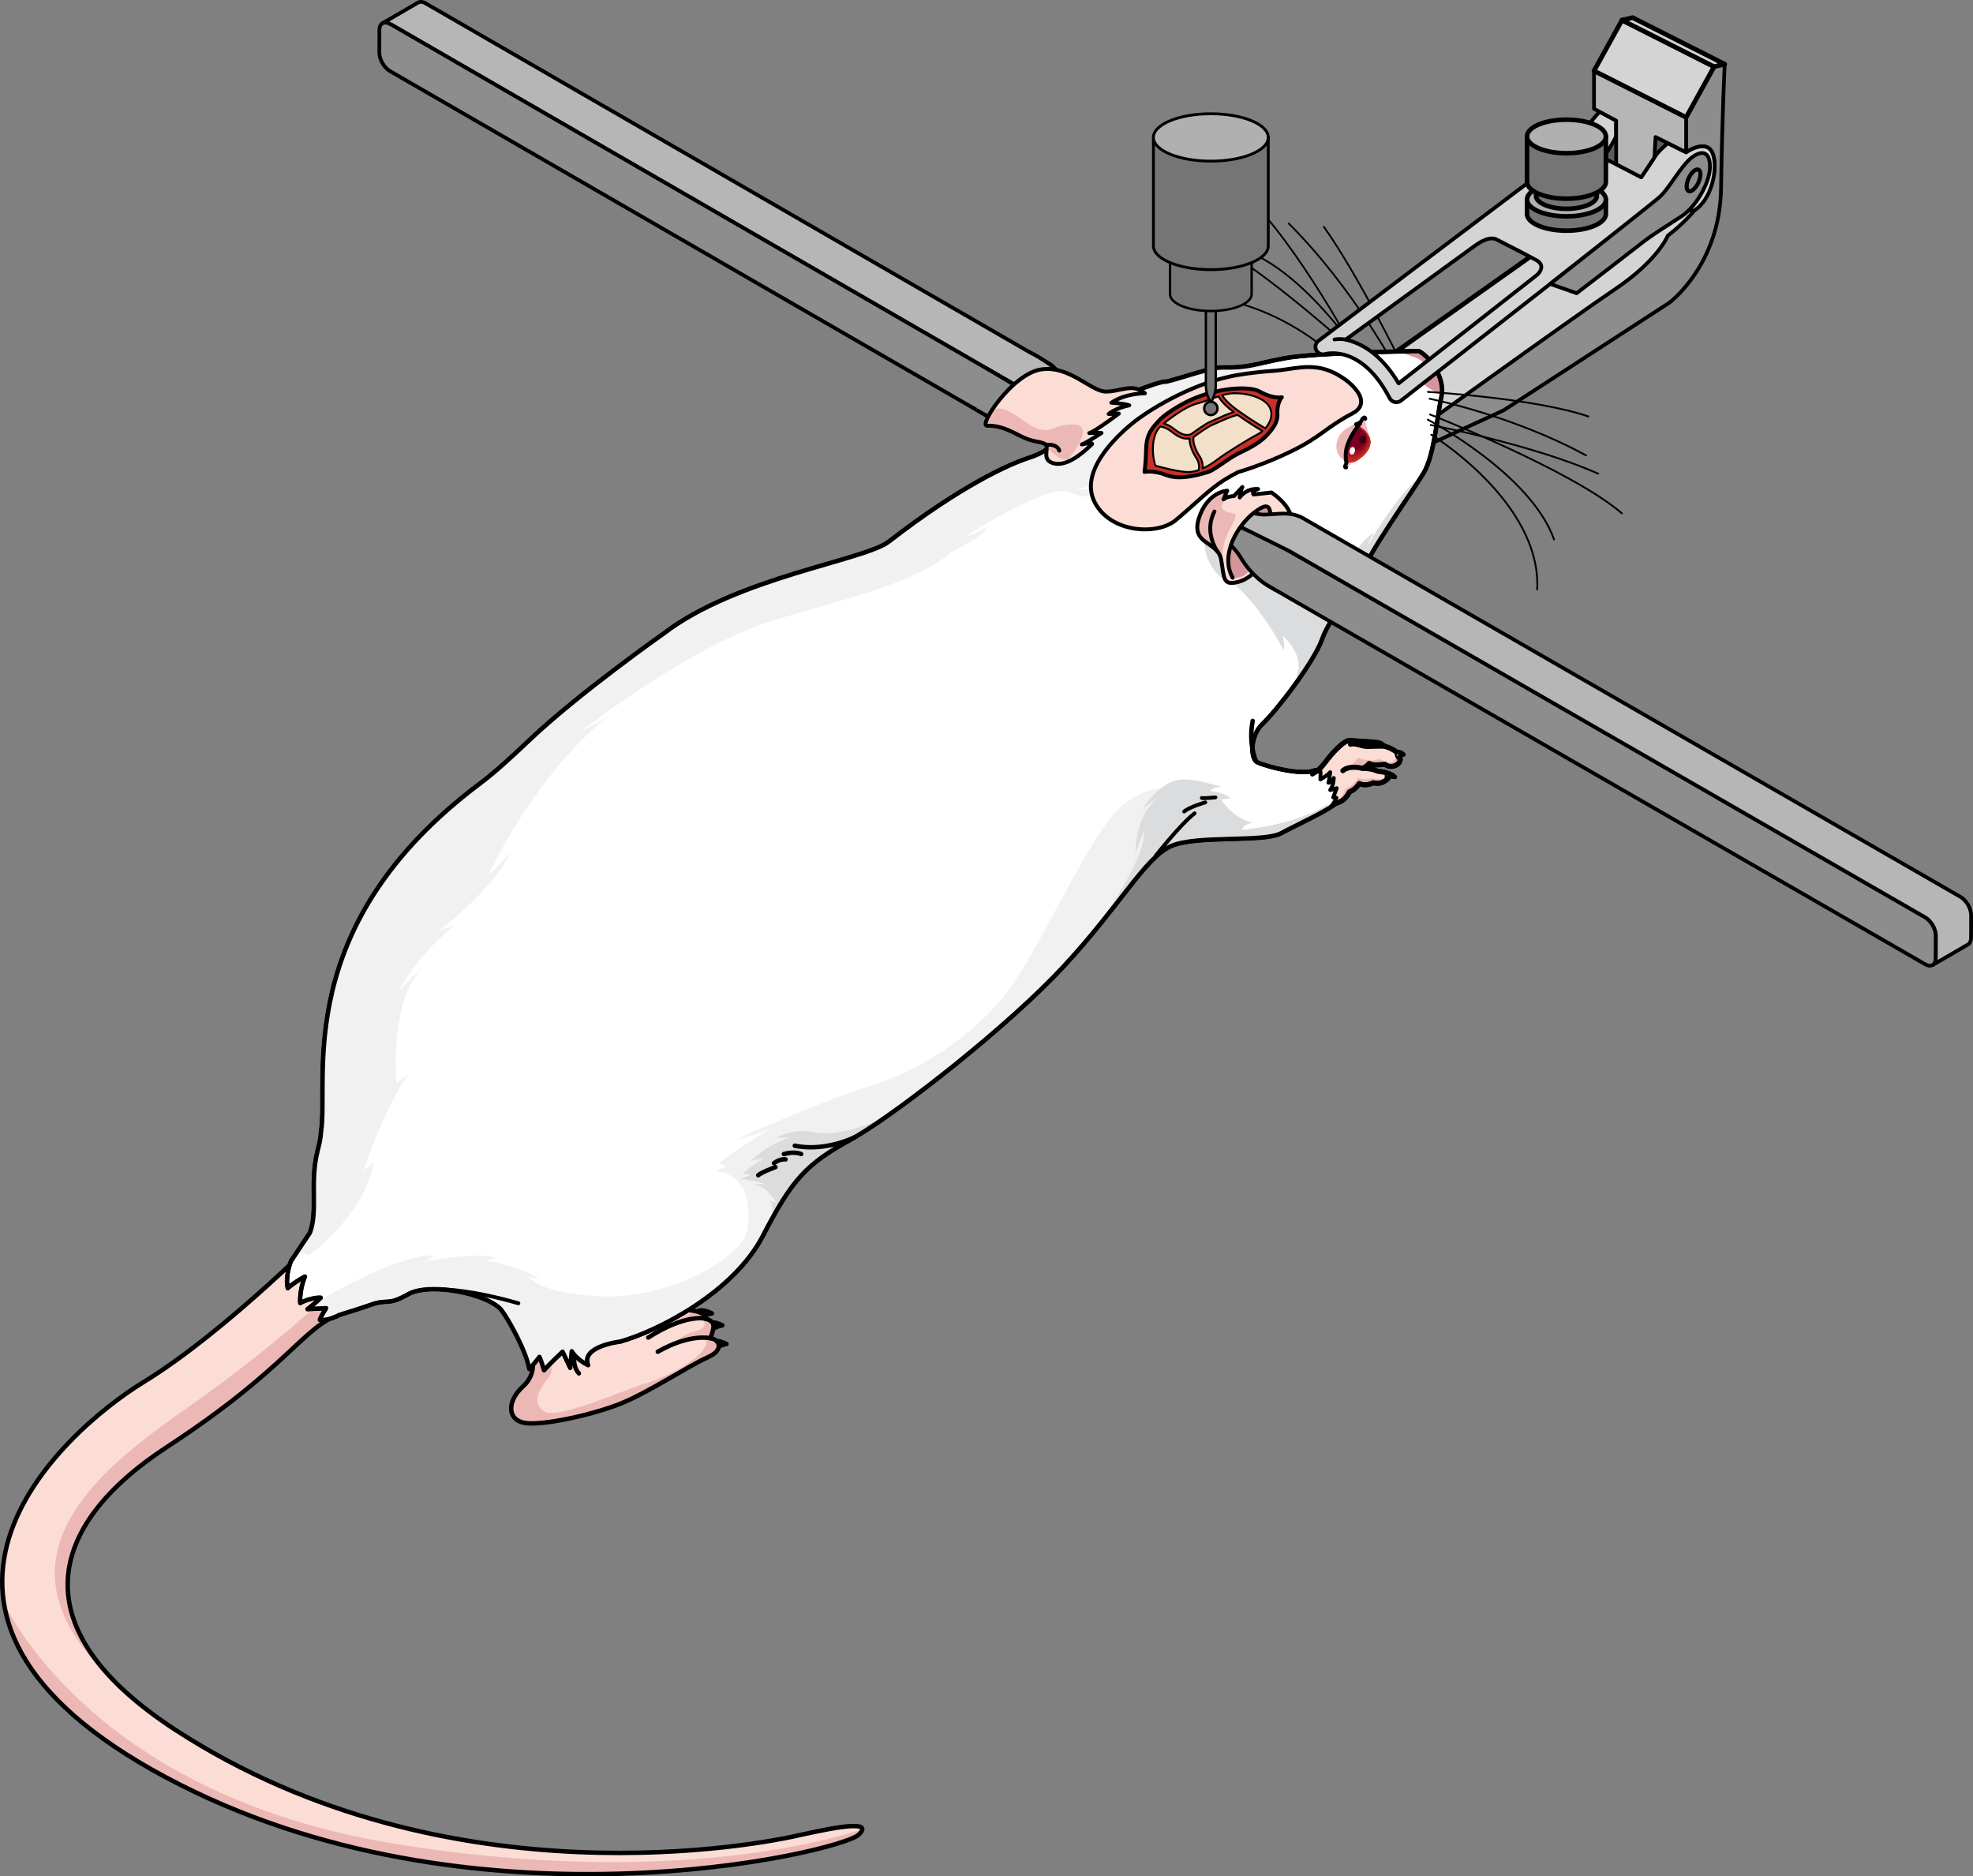 <?xml version="1.0" encoding="utf-8"?>
<!-- Generator: Adobe Illustrator 16.0.0, SVG Export Plug-In . SVG Version: 6.00 Build 0)  -->
<!DOCTYPE svg PUBLIC "-//W3C//DTD SVG 1.1//EN" "http://www.w3.org/Graphics/SVG/1.1/DTD/svg11.dtd">
<svg version="1.1" id="Layer_1" xmlns="http://www.w3.org/2000/svg" xmlns:xlink="http://www.w3.org/1999/xlink" x="0px" y="0px"
	 width="525.607px" height="499.85px" viewBox="0 0 525.607 499.85" enable-background="new 0 0 525.607 499.85"
	 xml:space="preserve">
<rect x="0" y="0" width="525.607" height="499.85" fill="#808080" stroke="none"/>
<g>
	<g>
		<path fill="#FCDDD6" d="M349.026,206.51c0,0,1.804-0.496,3.897-3.299c2.1-2.804,5.215-6.153,6.784-5.96
			c1.567,0.196,6.692,0.368,7.569,0.606c0.876,0.233,1.424,0.888,1.424,0.888s3.783,0.947,4.276,2.938
			c0.495,1.988-2.329,3.31-4.075,1.91c0,0-3.1,0.49-4.155-0.21c0,0-0.748,1.008-1.856,1.278c0,0,2.448-0.03,4.061,0.765
			c0,0,2.629,0.254,3.18,0.809c0.551,0.559-1.637,3.083-4.264,2.28c0,0-2.038,1.097-3.741,0.204c0,0-0.888,1.523-2.649,2.249
			c0,0-1.501,3.685-5.654,3.099C353.822,214.066,349.076,212.42,349.026,206.51z"/>
		<g>
			<path fill="#ECB8B5" d="M370.176,206.316c-1.709,2.023-4.625,0.949-4.625,0.949c-1.344,0.775-3.786-0.026-3.786-0.026
				c-0.937,1.935-3.389,2.89-3.389,2.89s-0.611,1.609-1.171,2.439c-0.561,0.824-2.495,0.168-2.495,0.168l0.878-0.226l-1.65-1.584
				l0.969-0.038l-5.584-4.493c-0.189,0.083-0.296,0.114-0.296,0.114c0.05,5.91,4.796,7.557,4.796,7.557
				c4.153,0.586,5.654-3.099,5.654-3.099c1.762-0.726,2.649-2.249,2.649-2.249c1.703,0.893,3.741-0.204,3.741-0.204
				C368.389,209.285,370.496,206.996,370.176,206.316z"/>
			<path fill="#ECB8B5" d="M372.978,201.683c-0.166-0.669-0.702-1.216-1.339-1.648c0.24,0.722,0.397,1.783-0.328,2.562
				c-1.211,1.282-3.784-0.489-3.784-0.489c-2.455,1.141-5.865-0.268-5.865-0.268c-0.514,1.334-3.068,3.117-3.068,3.117
				c1.16-0.683,2.451-0.307,3.513-0.254c0.268,0.013,0.579-0.003,0.896-0.04c-0.07,0-0.11-0.001-0.11-0.001
				c1.108-0.271,1.856-1.278,1.856-1.278c1.056,0.7,4.155,0.21,4.155,0.21C370.648,204.992,373.473,203.671,372.978,201.683z"/>
		</g>
		
			<path fill="none" stroke="#000000" stroke-width="1.367" stroke-linecap="round" stroke-linejoin="round" stroke-miterlimit="10" d="
			M349.026,206.51c0,0,1.804-0.496,3.897-3.299c2.1-2.804,5.215-6.153,6.784-5.96c1.567,0.196,6.692,0.368,7.569,0.606
			c0.876,0.233,1.424,0.888,1.424,0.888s3.783,0.947,4.276,2.938c0.495,1.988-2.329,3.31-4.075,1.91c0,0-3.1,0.49-4.155-0.21
			c0,0-0.748,1.008-1.856,1.278c0,0,2.448-0.03,4.061,0.765c0,0,2.629,0.254,3.18,0.809c0.551,0.559-1.637,3.083-4.264,2.28
			c0,0-2.038,1.097-3.741,0.204c0,0-0.888,1.523-2.649,2.249c0,0-1.501,3.685-5.654,3.099
			C353.822,214.066,349.076,212.42,349.026,206.51z"/>
		
			<path fill="none" stroke="#000000" stroke-width="1.367" stroke-linecap="round" stroke-linejoin="round" stroke-miterlimit="10" d="
			M362.891,204.661c0,0-3.314-0.941-5.151,0.637"/>
		
			<path fill="none" stroke="#000000" stroke-width="1.367" stroke-linecap="round" stroke-linejoin="round" stroke-miterlimit="10" d="
			M368.701,198.745c0,0-2.998,0.03-4.407,0.09c-1.41,0.054-3.344-1.067-4.501-0.565"/>
		
			<path fill="#FFFFFF" stroke="#000000" stroke-width="0.58" stroke-linecap="round" stroke-linejoin="round" stroke-miterlimit="10" d="
			M369.199,207.244c0,0-0.269-1.109,0.473-1.289c0,0,1.198,0.191,1.931,1.028C371.603,206.983,369.898,206.463,369.199,207.244z"/>
		
			<path fill="#FFFFFF" stroke="#000000" stroke-width="0.58" stroke-linecap="round" stroke-linejoin="round" stroke-miterlimit="10" d="
			M371.786,200.474c0,0-0.009,1.199,0.771,1.806c0,0,0.521-1.707,1.302-1.285C373.858,200.994,372.989,199.927,371.786,200.474z"/>
	</g>
	<g>
		
			<path fill="#E2E2E2" stroke="#000000" stroke-width="1.186" stroke-linecap="round" stroke-linejoin="round" stroke-miterlimit="10" d="
			M189.792,357.395c0,0,1.283-0.665,3.736,0.636c-2.407,0.445-3.496,1.736-3.496,1.736L189.792,357.395z"/>
		
			<path fill="#E2E2E2" stroke="#000000" stroke-width="1.186" stroke-linecap="round" stroke-linejoin="round" stroke-miterlimit="10" d="
			M188.702,352.424c0,0,1.283-0.665,3.737,0.636c-2.407,0.445-3.497,1.736-3.497,1.736L188.702,352.424z"/>
		
			<path fill="#E2E2E2" stroke="#000000" stroke-width="1.186" stroke-linecap="round" stroke-linejoin="round" stroke-miterlimit="10" d="
			M185.908,349.238c0,0,1.283-0.665,3.736,0.636c-2.406,0.444-3.496,1.735-3.496,1.735L185.908,349.238z"/>
		
			<path fill="#E2E2E2" stroke="#000000" stroke-width="1.186" stroke-linecap="round" stroke-linejoin="round" stroke-miterlimit="10" d="
			M179.344,347.656c0,0,1.282-0.665,3.736,0.636c-2.407,0.444-3.497,1.735-3.497,1.735L179.344,347.656z"/>
		<path fill="#FCDDD6" d="M141.313,360.354c0,0,2.374,5.036-1.957,8.953c-4.329,3.918-4.245,8.871,0.314,9.725
			c4.561,0.853,18.904-2.352,25.765-5.167c7.876-3.232,18.031-10.025,22.982-12.231c4.961-2.21,2.909-4.933,0.859-5.137
			c0.88-2.771,1.714-4.437-1.484-5.25c0.047-1.938-3.5-2.328-7.238-2.415c0.028-5.155-19.861,4.456-27.61,12.83
			c0,0,1.602-10.028,3.361-13.068c0,0-11.04,4.168-16.28,3.709c-0.609,4.232,1.257,7.491,1.257,7.491"/>
		<path fill="#ECB8B5" d="M188.418,361.633c4.961-2.21,2.909-4.933,0.859-5.137c0.88-2.771,1.714-4.437-1.484-5.25
			c0.031-1.289-1.531-1.891-3.68-2.177c-0.077,0.48-0.222,0.868-0.483,1.013c-0.959,0.529-4.635,1.846-8.879,5.229
			c3.827-2.533,9.723-3.995,11.962-3.886c1.354,0.221,1.676,2.626-1.453,3.193c-3.13,0.568-7.833,4.497-7.833,4.497
			s5.824-2.659,10.62-2.771c1.898,4.735-11.833,11.039-16.423,12.307c-4.589,1.269-23.175,9.688-26.664,7.328
			c-3.488-2.36-1.39-5.783,1.353-9.27c2.742-3.485-4.592-14.125-4.592-14.125l-0.199-0.195c-0.516-0.021-1.021-0.046-1.496-0.088
			c-0.609,4.232,1.257,7.491,1.257,7.491l0.031,0.561c0,0,2.374,5.036-1.957,8.953c-4.329,3.918-4.245,8.871,0.314,9.725
			c4.561,0.853,18.904-2.352,25.765-5.167C173.312,370.632,183.467,363.839,188.418,361.633z"/>
		
			<path fill="none" stroke="#000000" stroke-width="1.186" stroke-linecap="round" stroke-linejoin="round" stroke-miterlimit="10" d="
			M141.313,360.354c0,0,2.374,5.036-1.957,8.953c-4.329,3.918-4.245,8.871,0.314,9.725c4.561,0.853,18.109-2.079,25.765-5.167
			c7.238-2.919,18.031-10.025,22.982-12.231c4.961-2.21,2.909-4.933,0.859-5.137c0.88-2.771,1.714-4.437-1.484-5.25
			c0.047-1.938-3.5-2.328-7.238-2.415c0.028-5.155-19.861,4.456-27.61,12.83c0,0,1.602-10.028,3.361-13.068
			c0,0-11.04,4.168-16.28,3.709c-0.609,4.232,1.257,7.491,1.257,7.491"/>
		
			<path fill="none" stroke="#000000" stroke-width="1.186" stroke-linecap="round" stroke-linejoin="round" stroke-miterlimit="10" d="
			M189.277,356.496c0,0-5.41-1.363-14.041,3.595"/>
		
			<path fill="none" stroke="#000000" stroke-width="1.186" stroke-linecap="round" stroke-linejoin="round" stroke-miterlimit="10" d="
			M187.793,351.246c0,0-5.271-1.257-15.104,5.069"/>
		
			<path fill="none" stroke="#000000" stroke-width="1.186" stroke-linecap="round" stroke-linejoin="round" stroke-miterlimit="10" d="
			M180.555,348.831c0,0-7.251-0.012-12.699,5.955"/>
		
			<path fill="none" stroke="#000000" stroke-width="1.186" stroke-linecap="round" stroke-linejoin="round" stroke-miterlimit="10" d="
			M152.944,361.661c-0.014,0.372-0.199,2.592,1.271,4.194"/>
	</g>
	
		<polyline fill="#D4D4D4" stroke="#000000" stroke-width="1.24" stroke-linecap="round" stroke-linejoin="round" stroke-miterlimit="10" points="
		372.776,117.952 355.513,105.316 424.645,56.354 452.999,55.619 443.194,75.759 393.203,110.071 	"/>
	
		<path fill="#8D8D8D" stroke="#000000" stroke-width="0.993" stroke-linecap="round" stroke-linejoin="round" stroke-miterlimit="10" d="
		M456.649,17.738l-7.468,13.527v9.307c0,0,7.793-5.519,7.576,3.896s-12.445,18.289-12.445,18.289s-2.491,6.496-14.07,14.287
		s-57.466,40.907-57.466,40.907l2.381,3.03l25.432-11.688l44.154-28.679c0,0,13.421-9.956,13.745-30.41s0.974-33.115,0.974-33.115
		L456.649,17.738z"/>
	<g>
		
			<path fill="none" stroke="#000000" stroke-width="0.464" stroke-linecap="round" stroke-linejoin="round" stroke-miterlimit="10" d="
			M374.27,98.649c0,0-11.991-24.724-21.59-38.221"/>
		
			<path fill="none" stroke="#000000" stroke-width="0.464" stroke-linecap="round" stroke-linejoin="round" stroke-miterlimit="10" d="
			M367.74,99.923c0,0-22.993-21.506-39.261-31.934"/>
		
			<path fill="none" stroke="#000000" stroke-width="0.464" stroke-linecap="round" stroke-linejoin="round" stroke-miterlimit="10" d="
			M361.975,101.269c0,0-17.179-21.05-43.646-22.404"/>
		
			<path fill="none" stroke="#000000" stroke-width="0.464" stroke-linecap="round" stroke-linejoin="round" stroke-miterlimit="10" d="
			M364.747,100.605c0,0-13.944-26.97-27.58-42.976"/>
		
			<path fill="none" stroke="#000000" stroke-width="0.464" stroke-linecap="round" stroke-linejoin="round" stroke-miterlimit="10" d="
			M372.207,98.738c0,0-11.493-21.881-28.89-39.211"/>
		
			<path fill="none" stroke="#000000" stroke-width="0.464" stroke-linecap="round" stroke-linejoin="round" stroke-miterlimit="10" d="
			M366.488,100.992c0,0-20.838-34.554-41.319-35.673"/>
	</g>
	<path fill="#FCDDD6" d="M87.549,326.92c0,0-26.865,27.493-49.285,41.244c-22.42,13.75-75.209,61.888,5.912,105.289
		c81.123,43.4,179.666,19.984,184.586,15.29c4.918-4.695-10.537-1-17.428,0.48c-6.891,1.479-91.635,19.012-164.541-28.359
		c-40.89-26.569-34.975-54.05-2.35-75.383c32.626-21.333,36.104-31.955,46.332-35.493C105.012,334.612,87.549,326.92,87.549,326.92z
		"/>
	<path fill="#ECB8B5" d="M228.762,488.743c0.637-0.607,0.926-1.072,0.942-1.422c-11.257,3.662-54.384,15.172-124.265,3.894
		C23.671,478.018,1.162,427.186,1.01,426.84c2.264,14.949,14.141,31.084,43.166,46.613
		C125.299,516.854,223.842,493.438,228.762,488.743z"/>
	<path fill="#ECB8B5" d="M44.443,385.481c31.553-20.632,35.844-31.244,45.344-35.12l-2.817-5.004c0,0-13.727,13.18-35.796,28.758
		c-22.07,15.578-58.592,40.922-18.91,75.506l0,0C8.096,426.688,16.406,403.814,44.443,385.481z"/>
	
		<path fill="none" stroke="#000000" stroke-width="1.186" stroke-linecap="round" stroke-linejoin="round" stroke-miterlimit="10" d="
		M87.549,326.92c0,0-26.865,27.493-49.285,41.244c-22.42,13.75-75.209,61.888,5.912,105.289
		c81.123,43.4,179.666,19.984,184.586,15.29c4.918-4.695-10.537-1-17.428,0.48c-6.891,1.479-91.635,19.012-164.541-28.359
		c-40.89-26.569-34.975-54.05-2.35-75.383c32.626-21.333,36.104-31.955,46.332-35.493C105.012,334.612,87.549,326.92,87.549,326.92z
		"/>
	<path fill="#FFFFFF" d="M377.989,93.53c0,0-27.756,0.373-35.855,1.925c-8.1,1.555-9.586,2.588-16.406,2.427
		c-2.945-0.071-10.466,2.665-15.082,3.811c-1.702-0.581-20.209,7.432-20.162,7.54c0.007,0.015,0.011,0.029,0.018,0.048
		c0.027,0.089,0.043,0.183,0.04,0.295c-0.003,0.079-0.022,0.167-0.04,0.251c-7.448,4.721-8.251,9.552-16.613,12.209
		c-4.916,1.562-17.9,7.349-37.069,22.22c-6.532,5.064-40.427,9.523-59.967,24.471c0,0-22.76,16.002-35.915,28.518
		c-5.205,4.951-9.378,8.72-13.069,11.477c-50.774,38.054-40.121,78.886-42.362,92.862c-0.09,1.281-0.294,2.597-0.647,3.945
		c-0.101,0.385-0.189,0.76-0.283,1.14c-2.096,8.377,0.168,15.678-1.996,21.674l-5.065,7.592c0,0-1.582,3.79-0.862,7.222
		c1.903-1.705,4.581-3.094,4.581-3.094s-1.494,3.437-1.256,7.051c1.073-0.62,3.694-1.542,5.463-1.407
		c-1.191,1.279-3.526,3.038-3.526,3.038l4.958-0.256c0,0-1.452,2.274-1.663,3.103c2.17,0.374,5.224-1.318,5.224-1.318
		c2.321-0.706,5.781-1.785,8.488-2.743c4.481-1.585,4.168,0.431,9.877-2.792c2.155-1.215,5.741-1.522,9.549-1.195
		c0,0,0.082,0.008,0.201,0.019c6.234,0.568,13.014,2.813,15.102,5.543c0.753,0.984,4.904,6.86,6.955,13.475
		c0.086,0.275,0.57,1.939,0.406,2.117c1.508-1.64,2.696-3.226,2.696-3.226s0.41,0.797,1.237,3.552
		c1.25-1.495,4.934-4.929,4.934-4.929l2.018,4.284l0.424-4.415c0,0,1.043,2.053,4.362,3.712c-2.08-5.056,8.546-6.28,8.546-6.28
		c10.343-2.941,30.222-13.155,37.985-28.127c7.763-14.972,11.408-19.081,23.42-25.688c0.433-0.239,0.881-0.497,1.349-0.773
		c12.203-7.194,40.664-29.517,55.29-45.261c15.177-16.342,21.842-29.185,28.74-32.166c6.897-2.981,24.559-0.871,29.282-3.409
		c2.788-1.498,5.654-2.846,8.469-4.293c1.323-0.681,2.643-1.374,3.92-2.139c0.94-0.563,1.608-1.479,2.095-2.477l0.216-0.475
		c0.009-0.021,0.02-0.044,0.028-0.065l-0.854-0.103l0.93-2.46c0,0-0.244,0.166-1.736,0.492c0.953-1.287,0.954-3.204,0.954-3.204
		s-0.343,1.117-1.419,1.264c0.195-0.538,0.465-2.821,0.465-2.821s-0.66,0.865-2.616,1.941c0.06-0.419,0.046-1.422,0.026-2.139
		c-0.281,0.013-0.563,0.038-0.837,0.098c-0.517,0.112-0.864,0.427-1.326,0.668c0.374-0.381,0.673-0.763,0.805-1.115
		c-3.246,1.546-12.352-0.685-15.447-2.064c-1.892-0.843-2.026-7.014,1.353-10.211c3.859-3.651,13.683-16.469,15.854-22.51
		c2.592-7.21,8.145-10.904,10.258-16.972c2.117-6.067,13.943-22.565,16.828-27.386c2.891-4.82,3.642-15.63,4.724-20.285
		C385.063,101.061,381.308,95.282,377.989,93.53z"/>
	
		<path fill="none" stroke="#000000" stroke-width="1.025" stroke-linecap="round" stroke-linejoin="round" stroke-miterlimit="10" d="
		M377.989,93.53c0,0-27.756,0.373-35.855,1.925c-8.1,1.555-9.586,2.588-16.406,2.427c-2.945-0.071-10.466,2.665-15.082,3.811
		c-1.702-0.581-20.209,7.432-20.162,7.54c0.007,0.015,0.011,0.029,0.018,0.048c0.027,0.089,0.043,0.183,0.04,0.295
		c-0.003,0.079-0.022,0.167-0.04,0.251c-7.448,4.721-8.251,9.552-16.613,12.209c-4.916,1.562-17.9,7.349-37.069,22.22
		c-6.532,5.064-40.427,9.523-59.967,24.471c0,0-22.76,16.002-35.915,28.518c-5.205,4.951-9.378,8.72-13.069,11.477
		c-50.774,38.054-40.121,78.886-42.362,92.862c-0.09,1.281-0.294,2.597-0.647,3.945c-0.101,0.385-0.189,0.76-0.283,1.14
		c-2.096,8.377,0.168,15.678-1.996,21.674l-5.065,7.592c0,0-1.582,3.79-0.862,7.222c1.903-1.705,4.581-3.094,4.581-3.094
		s-1.494,3.437-1.256,7.051c1.073-0.62,3.694-1.542,5.463-1.407c-1.191,1.279-3.526,3.038-3.526,3.038l4.958-0.256
		c0,0-1.452,2.274-1.663,3.103c2.17,0.374,5.224-1.318,5.224-1.318c2.321-0.706,5.781-1.785,8.488-2.743
		c4.481-1.585,4.168,0.431,9.877-2.792c2.155-1.215,5.741-1.522,9.549-1.195c0,0,0.082,0.008,0.201,0.019
		c6.234,0.568,13.014,2.813,15.102,5.543c0.753,0.984,4.904,6.86,6.955,13.475c0.086,0.275,0.57,1.939,0.406,2.117
		c1.508-1.64,2.696-3.226,2.696-3.226s0.41,0.797,1.237,3.552c1.25-1.495,4.934-4.929,4.934-4.929l2.018,4.284l0.424-4.415
		c0,0,1.043,2.053,4.362,3.712c-2.08-5.056,8.546-6.28,8.546-6.28c10.343-2.941,30.222-13.155,37.985-28.127
		c7.763-14.972,11.408-19.081,23.42-25.688c0.433-0.239,0.881-0.497,1.349-0.773c12.203-7.194,40.664-29.517,55.29-45.261
		c15.177-16.342,21.842-29.185,28.74-32.166c6.897-2.981,24.559-0.871,29.282-3.409c2.788-1.498,5.654-2.846,8.469-4.293
		c1.323-0.681,2.643-1.374,3.92-2.139c0.94-0.563,1.608-1.479,2.095-2.477l0.216-0.475c0.009-0.021,0.02-0.044,0.028-0.065
		l-0.854-0.103l0.93-2.46c0,0-0.244,0.166-1.736,0.492c0.953-1.287,0.954-3.204,0.954-3.204s-0.343,1.117-1.419,1.264
		c0.195-0.538,0.465-2.821,0.465-2.821s-0.66,0.865-2.616,1.941c0.06-0.419,0.046-1.422,0.026-2.139
		c-0.281,0.013-0.563,0.038-0.837,0.098c-0.517,0.112-0.864,0.427-1.326,0.668c0.374-0.381,0.673-0.763,0.805-1.115
		c-3.246,1.546-12.352-0.685-15.447-2.064c-1.892-0.843-2.026-7.014,1.353-10.211c3.859-3.651,13.683-16.469,15.854-22.51
		c2.592-7.21,8.145-10.904,10.258-16.972c2.117-6.067,13.943-22.565,16.828-27.386c2.891-4.82,3.642-15.63,4.724-20.285
		C385.063,101.061,381.308,95.282,377.989,93.53z"/>
	<path fill="#F1F1F2" d="M313.027,225.002c0.19-0.063,0.386-0.122,0.587-0.179c0.101-0.028,0.202-0.055,0.305-0.081
		c0.205-0.053,0.415-0.104,0.63-0.152c0.098-0.022,0.194-0.044,0.293-0.065c0.255-0.054,0.516-0.104,0.782-0.151
		c0.063-0.012,0.123-0.023,0.187-0.035c1.426-0.246,3.01-0.412,4.675-0.531c-1.492-5.967-3.089-11.41-4.093-12.127
		c-2.333-1.666-9.334-4-17.834,3.288s-21.944,39.213-31.25,50.602s-23.193,20-35.972,23.889s-35.417,14.166-35.417,14.166
		s1.667-0.139,10.266-3.194c-5.013,2.084-14.715,9.428-14.715,9.428l2.089,0.711c0,0,0,0-3.033,1.418
		c7.661,0.585,9.839,7.888,8.589,15.526s-20.695,18.333-38.195,17.845s-20.277-5.483-20.277-5.483s0,0,3.194,0.914
		c-4.861-3.252-13.472-4.803-13.472-4.803s-1.528,0,1.666-0.834c-3.75-1.944-18.611,0.834-18.611,0.834s0,0,2.361-1.578
		c-10.556-0.328-31.921,12.769-31.921,12.769l0.019,1.465l2.991-0.154c0,0-1.452,2.274-1.663,3.103
		c2.17,0.374,5.224-1.318,5.224-1.318c2.321-0.706,5.781-1.785,8.488-2.743c4.481-1.585,4.168,0.431,9.877-2.792
		c2.155-1.215,5.741-1.522,9.549-1.195c0,0,0.082,0.008,0.201,0.019c0.752,0.068,1.511,0.162,2.27,0.277
		c0.246,0.037,0.489,0.081,0.734,0.122c0.473,0.081,0.941,0.169,1.408,0.266c0.396,0.082,0.791,0.17,1.185,0.265
		c0.516,0.124,1.023,0.257,1.521,0.398c0.224,0.064,0.446,0.131,0.669,0.199c0.695,0.214,1.364,0.445,2.002,0.69
		c0.034,0.014,0.071,0.023,0.106,0.037c0.99,0.387,2.39,0.841,3.242,1.603c0.835,0.532,1.515,1.097,1.965,1.686
		c0.753,0.984,4.904,6.86,6.955,13.475c0.086,0.275,0.57,1.939,0.406,2.117c1.508-1.64,2.696-3.226,2.696-3.226
		s0.41,0.797,1.237,3.552c1.25-1.495,4.934-4.929,4.934-4.929l2.018,4.284l0.424-4.415c0,0,1.043,2.053,4.362,3.712
		c-1.082-2.629,1.272-4.221,3.782-5.144c0.135-0.198,0.301-0.367,0.545-0.455c0.289-0.104,0.62,0.008,0.921-0.026
		c0.065-0.008,0.131-0.03,0.197-0.041c0.508-0.136,0.991-0.246,1.418-0.332c0.002-0.001,0.004-0.002,0.006-0.002
		c0.005-0.001,0.01-0.002,0.014-0.003c0.234-0.047,0.45-0.087,0.645-0.122c0.103-0.018,0.206-0.035,0.31-0.053
		c0.44-0.071,0.709-0.103,0.709-0.103c10.343-2.941,30.222-13.155,37.985-28.127c7.763-14.972,11.408-19.081,23.42-25.688
		c0.433-0.239,0.881-0.497,1.349-0.773c12.203-7.194,40.664-29.517,55.29-45.261c15.177-16.342,21.842-29.185,28.74-32.166
		c0.24-0.104,0.497-0.2,0.763-0.292C312.854,225.055,312.942,225.029,313.027,225.002z"/>
	<g>
		<g>
			<g enable-background="new    ">
				<g>
					<path fill="#B6B6B6" d="M101.907,6.187c3.15-1.831,6.301-3.662,9.449-5.492c0.521-0.303,1.24-0.262,2.031,0.195l-9.451,5.491
						C103.146,5.925,102.427,5.884,101.907,6.187z"/>
				</g>
				<path fill="#B6B6B6" stroke="#000000" stroke-linecap="round" stroke-linejoin="round" stroke-miterlimit="10" d="
					M103.937,6.381l166.229,96.013c1.566,0.905,2.847,3.122,2.842,4.927l-0.018,6.011c-0.002,0.895-0.321,1.525-0.834,1.823
					c1.418-0.823,2.835-1.646,4.253-2.471c0.142-0.082,0.33-0.192,0.473-0.275c1.574-0.915,3.149-1.83,4.725-2.746
					c0.513-0.297,0.832-0.929,0.834-1.823l0.018-6.01c0.005-1.806-1.274-4.022-2.842-4.927L113.388,0.89"/>
				<g>
					<path fill="#8D8D8D" stroke="#000000" stroke-miterlimit="10" d="M270.165,102.394c1.566,0.905,2.847,3.122,2.842,4.927
						l-0.018,6.011c-0.005,1.801-1.294,2.534-2.859,1.63L103.901,18.949c-1.572-0.908-2.852-3.125-2.846-4.925l0.016-6.011
						c0.006-1.806,1.293-2.539,2.865-1.633L270.165,102.394z"/>
				</g>
				<g>
					<path fill="#B6B6B6" stroke="#000000" stroke-linecap="round" stroke-linejoin="round" stroke-miterlimit="10" d="
						M103.937,6.381c-0.791-0.456-1.51-0.497-2.029-0.194c3.15-1.831,6.301-3.662,9.449-5.492c0.521-0.303,1.24-0.262,2.031,0.195"
						/>
				</g>
			</g>
		</g>
		<path fill="#B6B6B6" stroke="#000000" stroke-miterlimit="10" d="M274.115,93.727c0,0,8.721,4.224,10.157,8.535
			s1.724,5.332,3.251,6.933c1.81,1.896,9.124,7.662,7.008,9.675c-1.434,1.363-4.455,0-4.455,0l-18.362-9.66"/>
		<path fill="#8D8D8D" stroke="#000000" stroke-miterlimit="10" d="M262.688,98.076c0,0,8.644,4.993,11.039,6.718
			s3.629,4.084,5.982,5.971s13.289,5.9,13.193,8.009s-10.266-2.644-13.619-3.425s-4.149,2.501-10.046-0.903
			s-9.071-5.236-9.071-5.236"/>
	</g>
	
		<path fill="none" stroke="#000000" stroke-width="1.025" stroke-linecap="round" stroke-linejoin="round" stroke-miterlimit="10" d="
		M165.226,357.392c10.343-2.941,30.222-13.155,37.985-28.127c7.763-14.972,11.408-19.081,23.42-25.688
		c0.433-0.239,0.881-0.497,1.34-0.767l0.012-0.008l-0.003,0.001c12.203-7.194,40.664-29.517,55.29-45.261
		c15.177-16.342,21.842-29.185,28.74-32.166c6.897-2.981,24.559-0.871,29.282-3.409c4.571-2.457,12.165-5.836,14.651-7.985
		c2.556-0.621,3.533-3.014,3.533-3.014c1.762-0.726,2.649-2.249,2.649-2.249c1.703,0.893,3.741-0.204,3.741-0.204
		c0.161,0.052,0.319,0.086,0.478,0.111c0.061,0.012,0.12,0.013,0.181,0.019c0.095,0.01,0.19,0.022,0.283,0.023
		c0.065,0.002,0.128-0.003,0.193-0.006c0.086-0.002,0.172-0.002,0.254-0.011c0.064-0.005,0.126-0.019,0.189-0.027
		c0.081-0.015,0.162-0.024,0.241-0.04c0.059-0.013,0.117-0.035,0.177-0.051c0.076-0.02,0.155-0.042,0.23-0.069
		c0.056-0.018,0.11-0.041,0.164-0.063c0.075-0.028,0.148-0.056,0.217-0.09c0.054-0.024,0.104-0.053,0.154-0.079
		c0.066-0.035,0.132-0.066,0.196-0.104c0.049-0.029,0.1-0.063,0.146-0.094c0.058-0.038,0.115-0.073,0.171-0.114
		c0.048-0.036,0.093-0.071,0.141-0.109c0.046-0.036,0.094-0.074,0.137-0.113c0.046-0.041,0.09-0.081,0.136-0.124
		c0.034-0.034,0.07-0.067,0.102-0.103c0.046-0.044,0.087-0.093,0.129-0.141c0.024-0.026,0.046-0.059,0.069-0.085
		c0.044-0.054,0.079-0.104,0.113-0.157c0.016-0.02,0.029-0.041,0.043-0.062c0.035-0.06,0.067-0.113,0.092-0.169
		c0.005-0.006,0.008-0.011,0.012-0.018c0.718-0.083,1.488,0.144,1.488,0.144c-0.732-0.837-1.931-1.028-1.931-1.028
		c-0.011,0.003-0.015,0.008-0.026,0.012c-0.938-0.365-2.694-0.541-2.694-0.541c-1.425-0.701-3.494-0.759-3.957-0.763l0.007-0.001
		c-0.07,0-0.11-0.001-0.11-0.001c1.108-0.271,1.856-1.278,1.856-1.278c1.056,0.7,4.155,0.21,4.155,0.21
		c1.746,1.399,4.57,0.078,4.075-1.91c-0.018-0.064-0.046-0.131-0.069-0.192c0.229-0.378,0.555-0.709,0.95-0.496
		c0,0-0.726-0.873-1.765-0.616c-1.274-1.101-3.393-1.633-3.393-1.633s-0.548-0.654-1.424-0.888c-0.877-0.238-6.002-0.41-7.569-0.606
		c-1.569-0.193-4.685,3.156-6.784,5.96c-1.381,1.848-2.623,2.681-3.318,3.044c0.374-0.381,0.673-0.763,0.805-1.115
		c-3.246,1.546-12.352-0.685-15.447-2.064c-1.892-0.843-2.026-7.014,1.353-10.211c3.859-3.651,13.683-16.469,15.854-22.51
		c2.592-7.21,8.145-10.904,10.258-16.972c2.117-6.067,13.943-22.565,16.828-27.386c2.891-4.82,3.642-15.63,4.724-20.285
		c1.084-4.651-2.672-10.43-5.99-12.182c0,0-27.756,0.373-35.855,1.925c-8.1,1.555-9.586,2.588-16.406,2.427
		c-2.945-0.071-10.466,2.665-15.082,3.811c-1.702-0.581-20.209,7.432-20.169,7.523l0.006,0.017h0.001
		c0.007,0.015,0.011,0.029,0.018,0.048c0.027,0.089,0.043,0.183,0.039,0.288c0.002,0.004,0.001,0.007,0.001,0.007
		c-0.003,0.079-0.022,0.167-0.04,0.251c-7.448,4.721-8.251,9.552-16.613,12.209c-4.916,1.562-17.9,7.349-37.069,22.22
		c-6.532,5.064-40.427,9.523-59.967,24.471c0,0-22.76,16.002-35.915,28.518c-5.205,4.951-9.378,8.72-13.076,11.473
		c0.002,0.002,0.005,0.003,0.007,0.004c-50.774,38.054-40.121,78.886-42.362,92.862c-0.09,1.281-0.294,2.597-0.647,3.945
		c-0.101,0.385-0.189,0.76-0.284,1.139c-0.005,0.009-0.011,0.02-0.011,0.02l0.012-0.019c-2.096,8.377,0.168,15.678-1.996,21.674
		l-5.065,7.592c0,0-1.582,3.79-0.862,7.222c1.903-1.705,4.581-3.094,4.581-3.094s-1.494,3.437-1.256,7.051
		c1.073-0.62,3.694-1.542,5.463-1.407c-1.191,1.279-3.526,3.038-3.526,3.038l4.958-0.256c0,0-1.452,2.274-1.663,3.103
		c2.17,0.374,5.224-1.318,5.224-1.318c2.321-0.706,5.781-1.785,8.488-2.743c4.481-1.585,4.168,0.431,9.877-2.792
		c2.155-1.215,5.741-1.522,9.551-1.197l-0.002,0.002c0,0,0.082,0.008,0.201,0.019c6.234,0.568,13.014,2.813,15.102,5.543"/>
	<path fill="#F1F1F2" d="M137.297,200.664c-0.126,0.115-0.246,0.226-0.37,0.34c-0.434,0.4-0.863,0.794-1.282,1.175
		c-0.152,0.139-0.302,0.272-0.452,0.408c-0.394,0.354-0.781,0.703-1.162,1.041c-0.137,0.121-0.272,0.24-0.407,0.359
		c-0.408,0.359-0.811,0.709-1.205,1.049c-0.091,0.078-0.184,0.157-0.273,0.234c-1.507,1.288-2.927,2.44-4.277,3.449
		c-0.815,0.609-1.622,1.231-2.426,1.857c-0.555,0.434-1.096,0.868-1.636,1.303c-0.249,0.2-0.499,0.4-0.747,0.603
		c-0.571,0.466-1.134,0.933-1.688,1.399c-0.205,0.174-0.41,0.349-0.615,0.523c-1.724,1.471-3.359,2.943-4.918,4.416
		c-0.325,0.308-0.652,0.615-0.975,0.927c-0.38,0.368-0.754,0.735-1.124,1.104c-0.451,0.447-0.897,0.899-1.342,1.355
		c-0.258,0.264-0.521,0.528-0.774,0.793c-0.687,0.719-1.363,1.447-2.03,2.184c-0.195,0.215-0.385,0.43-0.577,0.645
		c-0.587,0.659-1.168,1.324-1.739,1.998c-0.118,0.14-0.241,0.279-0.358,0.42c-0.668,0.795-1.323,1.603-1.966,2.418
		c-0.105,0.135-0.209,0.269-0.313,0.402c-1.361,1.747-2.667,3.537-3.903,5.374c-0.008,0.011-0.015,0.022-0.022,0.034
		c-1.924,2.86-3.688,5.827-5.267,8.892c-0.021,0.039-0.041,0.078-0.062,0.117c-0.492,0.96-0.965,1.931-1.42,2.91
		c-0.055,0.116-0.108,0.233-0.162,0.35c-0.43,0.936-0.843,1.88-1.238,2.831c-0.064,0.156-0.127,0.312-0.19,0.468
		c-0.663,1.628-1.275,3.278-1.833,4.945c-0.043,0.129-0.087,0.259-0.129,0.387c-0.269,0.815-0.523,1.635-0.767,2.458
		c-0.039,0.133-0.077,0.265-0.115,0.397c-0.241,0.836-0.474,1.675-0.688,2.517c-0.023,0.094-0.045,0.187-0.069,0.279
		c-0.159,0.629-0.308,1.261-0.453,1.893c-0.059,0.258-0.12,0.517-0.175,0.772c-0.154,0.7-0.298,1.403-0.43,2.107
		c-0.02,0.102-0.039,0.202-0.059,0.304c-0.147,0.868,0.023,2.006-0.187,2.773c-0.093,0.339-0.247,0.633-0.433,0.908
		c-1.935,13.229-0.586,23.903-1.531,29.799c-0.09,1.281-0.294,2.597-0.647,3.945c-0.101,0.385-0.189,0.76-0.284,1.139
		c-0.005,0.009-0.011,0.02-0.011,0.02l0.012-0.019c-2.096,8.377,0.168,15.678-1.996,21.674l-3.178,4.763
		c1.01,0.558,2.026,1.02,2.974,1.304c0,0,14.941-10.939,17.167-24.867c-2.683,2.488-2.683,2.488-2.683,2.488
		s3.916-13.479,11.8-25.839c-1.731,1.325-3.019,2.31-3.019,2.31s-2.127-21.937,7.123-30.893c-5.017,4.362-6.677,6.76-6.677,6.76
		s3.979-8.909,14.88-17.719c-2.537,0.588-4.099,1.476-4.855,1.99c2.742-2.085,15.035-11.778,19.985-21.512
		c-4.36,4.266-6.036,6.189-6.036,6.189s11.115-25.263,31.407-42.117c-6.942,3.766-6.942,3.766-6.942,3.766
		s29.777-23.31,52.039-29.881c22.264-6.574,36.675-9.739,47.014-17.998c-1.233,0.567-2.176,1.001-2.914,1.34
		c4.109-1.946,11.853-5.872,12.572-8.147c-4.446,2.352-5.858,2.596-5.858,2.596s7.698-5.525,19.32-10.442
		c11.693-4.947,8.629,3.822,17.64-2.654c-3.973,0.411-8.299,0.75-8.299,0.75s8.199-1.359,13.754-5.376
		c-3.692,1.132-6.021,0.339-6.021,0.339s0.69-4.905,7.721-10.6c7.027-5.694,23.982-13.829,29.877-13.119
		c-2.271-0.726-3.89-0.952-4.602-1.021c2.055,0.153,6.534,0.166,9.345-2.018c-0.128,0.099-0.695,0.034-0.869,0.047
		c0.784-0.287,1.258-1.41,1.621-2.21c-0.517,0.117-0.998,0.226-1.463,0.33c-0.277,0.062-0.547,0.12-0.811,0.178
		c-0.087,0.019-0.178,0.039-0.263,0.057c-0.344,0.072-0.679,0.14-1.012,0.202c-0.086,0.017-0.173,0.032-0.259,0.048
		c-0.266,0.049-0.532,0.094-0.799,0.136c-0.089,0.015-0.178,0.029-0.267,0.042c-0.691,0.104-1.402,0.185-2.169,0.241
		c-0.086,0.006-0.175,0.012-0.262,0.017c-0.316,0.021-0.645,0.037-0.984,0.05c-0.095,0.003-0.188,0.008-0.286,0.01
		c-0.449,0.013-0.918,0.021-1.421,0.019c-0.465,0.011-0.935,0-1.393-0.008c-1.137,0.025-2.826,0.391-4.737,0.902
		c-0.01,0.003-0.02,0.005-0.029,0.008c-0.629,0.169-1.282,0.353-1.947,0.546c-0.927,0.537-1.854,1.075-2.006,1.099
		c-0.268,0.041-0.535,0.085-0.808,0.13c-0.294,0.051-0.595,0.105-0.896,0.163c-0.291,0.055-0.582,0.105-0.879,0.165
		c-0.295,0.059-0.595,0.122-0.894,0.187c-0.443,0.095-0.89,0.191-1.342,0.297c-6.42,1.48-16.582,5.309-20.854,8.066
		c-7.021,4.526-8.386,10.697-17.199,12.583c-4.916,1.562-17.9,7.349-37.069,22.22c-5.891,5.797-40.427,9.523-59.967,24.471
		c0,0-22.76,16.002-35.915,28.518c-0.65,0.619-1.285,1.22-1.904,1.802C138.439,199.603,137.863,200.14,137.297,200.664z"/>
	<path fill="#D5959D" d="M372.544,93.169c3.279,0.198,5.445,0.361,5.445,0.361c3.178,1.677,6.742,7.038,6.094,11.575
		c-0.4-0.165-4.534-1.854-5.041-3.252c-0.532-1.462,1.388-3.361,0.081-5.247c-1.306-1.884-6.089-2.097-6.557-3.259
		C372.545,93.296,372.547,93.234,372.544,93.169z"/>
	<path fill="#DBDCDD" d="M364.253,145.448c0,0,0.466-1.426,1.709-3.502c-3.049,1.627-6.521,7.543-6.521,7.543
		s0.323-1.146,1.532-4.814c-2.218,1.64-7.821,10.42-7.821,10.42s0.62-1.274,1.688-4.424c-6.039,5.332-9.404,0.654-9.404,0.654
		s3.378,0.777,5.656,0.718c-4.093-0.103-7.225-5.315-7.225-5.315s0,0,1.826,0.378c-2.854-1.671-2.31-7.478-2.31-7.478l-7.766,4.851
		c0,0-12.959-8.118-14.472-1.874c-1.512,6.245,4.107,12.42,6.477,12.158c7.701,5.542,14.358,18.468,14.358,18.468
		s0.432-1.48-0.305-3.971c5.274,5.063,4.196,8.92,4.196,8.92l-0.904,4.293c2.419-3.561,5.214-6.518,7.2-12.118
		c2.561-7.221,8.145-10.904,10.258-16.972c2.03-5.816,12.983-21.222,16.424-26.727c0.021-0.034,0.045-0.073,0.064-0.105
		C372.588,130.9,364.253,145.448,364.253,145.448z"/>
	<g>
		<path fill="#DBDCDD" d="M325.413,209.503c-3.342,0.511-2.88,1.266-2.88,1.266s3.266,0.149,5.336,1.945
			c-1.669,0.045-2.556,0.249-2.556,0.249s2.908,4.972,8.392,6.232c-2.899,0.435-2.714,1.851-2.714,1.851s13.816-1.09,22.475-6.709
			c0.31,0.264,0.605,0.528,0.893,0.787c-3.297,2.085-9.241,4.785-13.066,6.843c-4.724,2.538-22.385,0.428-29.282,3.409
			c-5.633,2.434-11.114,11.446-21.198,23.566c4.185-5.813,14.489-20.875,13.959-27.54c-1.321,2.856-2.251,5.983-2.251,5.983
			s-0.439-9.644,5.924-14.881c-3.763,2.51-4.398,3.365-4.398,3.365s3.608-5.684,7.954-7.563S322.227,208.995,325.413,209.503z"/>
	</g>
	<g>
		<path fill="#F1F1F2" d="M127.186,229.56c0,0,0.082-0.838,0.305-2.271C127.535,228.734,127.186,229.56,127.186,229.56z"/>
	</g>
	<path fill="#DBDCDD" d="M203.539,308.708c-0.956-0.07-3.528,0.496-3.528,0.496s4.935-4.679,10.144-6.058
		c-1.518-0.343-3.676,0.107-3.676,0.107s4.953-2.949,10.471-1.628c4.444,1.063,13.044-0.947,19.561-4.586
		c-3.674,2.725-7.037,4.971-9.879,6.536c-12.012,6.607-15.657,10.717-23.42,25.688c-0.522,1.008-1.1,1.978-1.72,2.911l-0.283-0.049
		c0,0,6.753-8.47,3.853-12.262c1.754,0.46,1.754,0.46,1.754,0.46s-2.75-4.771-6.337-4.748c2.645-0.34,3.587-0.022,3.587-0.022
		s-5.094-1.948-7.299-1.163c3.201-1.447,3.201-1.447,3.201-1.447l-2.12-0.282C197.847,312.662,200.83,309.88,203.539,308.708z"/>
	<g>
		
			<path fill="none" stroke="#000000" stroke-width="0.484" stroke-linecap="round" stroke-linejoin="round" stroke-miterlimit="10" d="
			M380.396,104.396c0,0,28.493,1.657,42.745,6.549"/>
		
			<path fill="none" stroke="#000000" stroke-width="0.484" stroke-linecap="round" stroke-linejoin="round" stroke-miterlimit="10" d="
			M380.964,110.418c0,0,37.805,14.828,51.1,26.33"/>
		
			<path fill="none" stroke="#000000" stroke-width="0.484" stroke-linecap="round" stroke-linejoin="round" stroke-miterlimit="10" d="
			M381.284,115.799c0,0,29.38,17.935,28.226,41.241"/>
		
			<path fill="none" stroke="#000000" stroke-width="0.484" stroke-linecap="round" stroke-linejoin="round" stroke-miterlimit="10" d="
			M381.147,113.213c0,0,27.126,5.201,44.604,12.969"/>
		
			<path fill="none" stroke="#000000" stroke-width="0.484" stroke-linecap="round" stroke-linejoin="round" stroke-miterlimit="10" d="
			M380.847,106.219c0,0,22.055,4.384,41.658,15.089"/>
		
			<path fill="none" stroke="#000000" stroke-width="0.484" stroke-linecap="round" stroke-linejoin="round" stroke-miterlimit="10" d="
			M380.358,111.789c0,0,27.379,14.326,33.638,31.909"/>
	</g>
	<g>
		<path fill="#F6B7D2" d="M361.298,113.031c0,0,1.115-0.369,1.385-0.963c0.271-0.589,0.904-1.293,1.041-0.52
			c0.136,0.775,0.254,2.426,1.184,5.143c1.392,4.084-4.952,6.735-4.952,6.735s-0.496,1.064-1.347,1.095
			c-0.852,0.036,0.505-1.382,0.041-1.626c-0.465-0.244-3.155-2.367-1.977-5.629C357.852,114.01,360.559,113.381,361.298,113.031z"/>
		<g>
			<path fill="#D33122" d="M361.298,113.031c0,0-1.038,0.244-2.16,1.001c-1.123,0.757-2.329,2.029-2.666,4.083
				c-0.34,2.056,0.309,3.393,1.218,4.178s2.079,1.02,2.784,0.873c0.705-0.148,2.988-1.496,4.056-3.4
				c0.534-0.952,0.764-2.043,0.342-3.192C364.448,115.425,363.374,114.217,361.298,113.031z"/>
			<path fill="#D23022" d="M359.143,114.043c-1.116,0.753-2.313,2.018-2.646,4.058c-0.336,2.042,0.308,3.37,1.212,4.152
				s2.068,1.017,2.773,0.872c0.705-0.146,2.97-1.482,4.03-3.37c0.534-0.946,0.764-2.032,0.347-3.177
				c-0.244-0.671-0.709-1.361-1.465-2.052c-0.542-0.496-1.232-0.992-2.096-1.481C361.291,113.045,360.257,113.29,359.143,114.043z"
				/>
			<path fill="#D13022" d="M359.147,114.054c-1.109,0.75-2.295,2.008-2.625,4.033c-0.333,2.026,0.308,3.347,1.206,4.125
				c0.899,0.778,2.058,1.014,2.762,0.871c0.705-0.144,2.952-1.468,4.007-3.34c0.532-0.94,0.764-2.021,0.352-3.161
				c-0.241-0.671-0.705-1.36-1.457-2.049c-0.541-0.496-1.23-0.989-2.092-1.473C361.284,113.059,360.255,113.303,359.147,114.054z"/>
			<path fill="#D02F22" d="M359.151,114.064c-1.101,0.747-2.277,1.997-2.604,4.007c-0.329,2.011,0.307,3.325,1.2,4.099
				c0.895,0.775,2.046,1.012,2.751,0.87c0.705-0.143,2.934-1.455,3.981-3.311c0.532-0.935,0.764-2.011,0.356-3.146
				c-0.238-0.671-0.699-1.36-1.448-2.046c-0.54-0.495-1.229-0.987-2.089-1.465C361.277,113.072,360.252,113.317,359.151,114.064z"/>
			<path fill="#CF2F22" d="M359.156,114.075c-1.094,0.744-2.26,1.987-2.583,3.981c-0.325,1.997,0.306,3.302,1.195,4.073
				c0.889,0.771,2.034,1.009,2.739,0.869c0.704-0.141,2.911-1.444,3.956-3.281c0.529-0.93,0.761-1.999,0.361-3.129
				c-0.237-0.671-0.694-1.359-1.439-2.044c-0.538-0.495-1.227-0.984-2.085-1.457C361.271,113.086,360.25,113.331,359.156,114.075z"
				/>
			<path fill="#CE2E22" d="M359.161,114.085c-1.087,0.74-2.243,1.976-2.563,3.956c-0.322,1.982,0.306,3.28,1.189,4.047
				s2.023,1.006,2.729,0.868c0.704-0.139,2.893-1.43,3.932-3.251c0.528-0.925,0.76-1.988,0.365-3.114
				c-0.235-0.671-0.688-1.359-1.431-2.041c-0.537-0.495-1.225-0.982-2.081-1.45C361.264,113.1,360.247,113.345,359.161,114.085z"/>
			<path fill="#CD2E22" d="M359.166,114.096c-1.08,0.737-2.227,1.965-2.542,3.931c-0.318,1.966,0.305,3.257,1.184,4.021
				s2.013,1.003,2.717,0.867c0.705-0.137,2.874-1.417,3.907-3.221c0.527-0.92,0.759-1.978,0.371-3.099
				c-0.232-0.671-0.685-1.359-1.423-2.038c-0.536-0.494-1.223-0.979-2.077-1.442C361.257,113.113,360.245,113.359,359.166,114.096z"
				/>
			<path fill="#CC2D22" d="M359.171,114.106c-1.073,0.733-2.209,1.955-2.521,3.905c-0.314,1.952,0.304,3.234,1.178,3.995
				c0.873,0.761,2.002,1,2.706,0.866c0.704-0.135,2.854-1.404,3.882-3.192c0.525-0.915,0.758-1.966,0.376-3.083
				c-0.229-0.671-0.679-1.358-1.414-2.035c-0.535-0.494-1.222-0.977-2.073-1.434C361.25,113.127,360.242,113.373,359.171,114.106z"
				/>
			<path fill="#CB2D22" d="M359.176,114.117c-1.065,0.73-2.192,1.944-2.501,3.879c-0.312,1.937,0.304,3.212,1.172,3.969
				c0.868,0.757,1.99,0.998,2.695,0.865c0.704-0.134,2.836-1.391,3.857-3.162c0.524-0.909,0.757-1.955,0.38-3.067
				c-0.228-0.671-0.674-1.358-1.404-2.033c-0.535-0.494-1.221-0.974-2.07-1.426C361.243,113.141,360.24,113.387,359.176,114.117z"/>
			<path fill="#CA2C22" d="M359.18,114.127c-1.058,0.726-2.174,1.934-2.479,3.854c-0.308,1.921,0.303,3.189,1.166,3.942
				s1.979,0.995,2.684,0.864c0.705-0.131,2.817-1.377,3.833-3.132c0.523-0.904,0.758-1.944,0.386-3.051
				c-0.226-0.671-0.669-1.358-1.396-2.03c-0.534-0.493-1.219-0.972-2.067-1.418C361.236,113.154,360.237,113.401,359.18,114.127z"/>
			<path fill="#C92C22" d="M359.185,114.138c-1.051,0.723-2.157,1.923-2.459,3.829c-0.305,1.907,0.303,3.166,1.16,3.917
				c0.858,0.75,1.969,0.992,2.673,0.863c0.704-0.13,2.797-1.364,3.808-3.103c0.522-0.899,0.757-1.933,0.391-3.036
				c-0.223-0.671-0.664-1.357-1.388-2.027c-0.532-0.493-1.217-0.969-2.063-1.411C361.229,113.168,360.235,113.415,359.185,114.138z"
				/>
			<path fill="#C82B22" d="M359.189,114.148c-1.044,0.719-2.141,1.913-2.438,3.803c-0.301,1.892,0.302,3.144,1.155,3.891
				c0.853,0.747,1.957,0.989,2.661,0.862c0.704-0.128,2.778-1.351,3.783-3.073c0.521-0.894,0.755-1.922,0.395-3.02
				c-0.221-0.671-0.658-1.357-1.379-2.024c-0.531-0.493-1.215-0.967-2.06-1.403C361.223,113.182,360.232,113.429,359.189,114.148z"
				/>
			<path fill="#C72B22" d="M359.194,114.159c-1.037,0.716-2.123,1.902-2.418,3.778c-0.297,1.876,0.301,3.121,1.149,3.864
				c0.848,0.743,1.945,0.986,2.65,0.861c0.703-0.126,2.759-1.338,3.758-3.043c0.52-0.888,0.754-1.911,0.399-3.004
				c-0.218-0.672-0.653-1.357-1.37-2.021c-0.53-0.492-1.213-0.964-2.056-1.395C361.216,113.195,360.23,113.443,359.194,114.159z"/>
			<path fill="#C62A22" d="M359.199,114.169c-1.029,0.712-2.106,1.892-2.397,3.752c-0.294,1.862,0.301,3.098,1.144,3.838
				s1.935,0.983,2.639,0.86c0.704-0.124,2.74-1.325,3.733-3.013c0.52-0.883,0.755-1.9,0.405-2.988
				c-0.216-0.672-0.648-1.357-1.362-2.019c-0.529-0.492-1.211-0.961-2.052-1.388C361.209,113.209,360.228,113.457,359.199,114.169z"
				/>
			<path fill="#C52922" d="M359.204,114.18c-1.022,0.709-2.089,1.881-2.377,3.727c-0.29,1.847,0.3,3.076,1.138,3.812
				c0.838,0.736,1.924,0.98,2.628,0.859c0.704-0.123,2.722-1.311,3.709-2.984c0.518-0.877,0.753-1.889,0.409-2.973
				c-0.213-0.672-0.644-1.356-1.354-2.016c-0.528-0.492-1.209-0.958-2.049-1.379C361.202,113.223,360.225,113.471,359.204,114.18z"
				/>
			<path fill="#C42922" d="M359.208,114.19c-1.015,0.706-2.071,1.87-2.355,3.701c-0.286,1.833,0.299,3.053,1.132,3.786
				c0.833,0.732,1.913,0.978,2.617,0.858c0.703-0.121,2.702-1.298,3.684-2.954c0.517-0.872,0.752-1.878,0.414-2.957
				c-0.211-0.672-0.638-1.356-1.345-2.013c-0.527-0.491-1.207-0.957-2.045-1.372C361.195,113.236,360.223,113.484,359.208,114.19z"
				/>
			<path fill="#C32822" d="M359.213,114.201c-1.008,0.703-2.054,1.86-2.335,3.676c-0.283,1.817,0.299,3.03,1.126,3.759
				c0.828,0.729,1.902,0.975,2.605,0.857c0.704-0.119,2.685-1.285,3.659-2.924c0.516-0.867,0.753-1.868,0.42-2.941
				c-0.209-0.672-0.634-1.355-1.337-2.01c-0.525-0.491-1.205-0.954-2.041-1.364C361.188,113.25,360.22,113.499,359.213,114.201z"/>
			<path fill="#C22822" d="M359.218,114.211c-1.001,0.699-2.037,1.849-2.314,3.65c-0.279,1.802,0.298,3.008,1.12,3.733
				c0.823,0.726,1.891,0.972,2.595,0.856c0.703-0.117,2.665-1.271,3.635-2.895c0.515-0.861,0.751-1.857,0.424-2.925
				c-0.206-0.673-0.628-1.355-1.328-2.007c-0.524-0.491-1.203-0.951-2.037-1.356C361.181,113.264,360.218,113.512,359.218,114.211z"
				/>
			<path fill="#C12722" d="M359.223,114.222c-0.993,0.696-2.021,1.839-2.294,3.625c-0.275,1.788,0.297,2.985,1.115,3.708
				c0.817,0.722,1.879,0.969,2.583,0.855c0.703-0.115,2.646-1.258,3.609-2.865c0.514-0.856,0.75-1.846,0.429-2.91
				c-0.203-0.673-0.623-1.355-1.319-2.004c-0.523-0.49-1.201-0.949-2.033-1.349C361.174,113.278,360.215,113.526,359.223,114.222z"
				/>
			<path fill="#C02722" d="M359.228,114.232c-0.986,0.692-2.003,1.828-2.273,3.599c-0.272,1.772,0.297,2.962,1.109,3.681
				c0.813,0.718,1.868,0.966,2.572,0.854c0.703-0.114,2.627-1.245,3.584-2.835c0.512-0.851,0.75-1.835,0.434-2.894
				c-0.201-0.672-0.617-1.354-1.311-2.001c-0.522-0.49-1.199-0.946-2.03-1.341C361.167,113.292,360.213,113.54,359.228,114.232z"/>
			<path fill="#BF2622" d="M359.231,114.243c-0.979,0.689-1.985,1.818-2.252,3.574c-0.269,1.757,0.296,2.94,1.104,3.655
				c0.807,0.715,1.857,0.963,2.561,0.853c0.703-0.111,2.609-1.231,3.561-2.805c0.511-0.846,0.749-1.824,0.438-2.878
				c-0.198-0.673-0.612-1.354-1.303-1.999c-0.521-0.49-1.198-0.944-2.026-1.333C361.16,113.305,360.21,113.554,359.231,114.243z"/>
			<path fill="#BE2622" d="M359.236,114.253c-0.972,0.685-1.968,1.807-2.231,3.548c-0.265,1.743,0.295,2.917,1.098,3.629
				c0.802,0.712,1.847,0.961,2.55,0.852c0.703-0.11,2.59-1.218,3.535-2.775c0.51-0.84,0.748-1.813,0.443-2.863
				c-0.195-0.673-0.607-1.354-1.294-1.996c-0.521-0.489-1.196-0.941-2.022-1.326C361.153,113.319,360.208,113.568,359.236,114.253z"
				/>
			<path fill="#BD2522" d="M359.241,114.264c-0.965,0.682-1.951,1.797-2.211,3.523c-0.262,1.727,0.295,2.895,1.092,3.603
				s1.835,0.958,2.539,0.851c0.703-0.108,2.57-1.206,3.51-2.746c0.509-0.835,0.748-1.802,0.448-2.847
				c-0.193-0.673-0.603-1.352-1.285-1.993c-0.52-0.488-1.194-0.939-2.019-1.318C361.146,113.333,360.205,113.582,359.241,114.264z"
				/>
			<path fill="#BC2521" d="M359.246,114.274c-0.957,0.678-1.935,1.786-2.19,3.497c-0.258,1.712,0.294,2.872,1.086,3.577
				s1.824,0.955,2.527,0.85c0.703-0.106,2.553-1.191,3.486-2.716c0.508-0.829,0.748-1.792,0.453-2.832
				c-0.191-0.674-0.598-1.354-1.276-1.99c-0.519-0.489-1.193-0.936-2.016-1.31C361.14,113.346,360.203,113.596,359.246,114.274z"/>
			<path fill="#BB2421" d="M359.251,114.285c-0.95,0.675-1.917,1.775-2.17,3.472c-0.254,1.698,0.293,2.85,1.08,3.551
				s1.813,0.952,2.517,0.849c0.703-0.104,2.533-1.178,3.461-2.686c0.507-0.824,0.747-1.781,0.458-2.816
				c-0.188-0.674-0.592-1.353-1.268-1.987c-0.518-0.489-1.191-0.934-2.012-1.303C361.133,113.36,360.2,113.61,359.251,114.285z"/>
			<path fill="#BA2421" d="M359.256,114.295c-0.943,0.671-1.9,1.765-2.149,3.446c-0.251,1.683,0.293,2.827,1.075,3.525
				c0.781,0.697,1.802,0.949,2.505,0.848c0.702-0.103,2.515-1.165,3.437-2.657c0.506-0.818,0.746-1.77,0.462-2.8
				c-0.186-0.674-0.587-1.353-1.259-1.984c-0.517-0.488-1.189-0.931-2.009-1.294C361.126,113.374,360.198,113.624,359.256,114.295z"
				/>
			<path fill="#B92321" d="M359.26,114.306c-0.936,0.668-1.882,1.754-2.128,3.421c-0.247,1.667,0.292,2.804,1.069,3.498
				c0.776,0.694,1.791,0.947,2.494,0.847c0.702-0.101,2.496-1.151,3.411-2.627c0.505-0.813,0.745-1.759,0.467-2.785
				c-0.183-0.674-0.581-1.352-1.25-1.981c-0.516-0.488-1.188-0.929-2.005-1.287C361.119,113.387,360.195,113.638,359.26,114.306z"/>
			<path fill="#B82221" d="M359.265,114.316c-0.929,0.665-1.865,1.744-2.107,3.395c-0.243,1.653,0.291,2.782,1.063,3.472
				c0.771,0.69,1.779,0.944,2.482,0.846c0.703-0.099,2.477-1.138,3.387-2.597c0.504-0.808,0.746-1.749,0.473-2.769
				c-0.181-0.675-0.577-1.352-1.242-1.979c-0.515-0.487-1.186-0.926-2.001-1.279C361.112,113.401,360.192,113.652,359.265,114.316z"
				/>
			<path fill="#B72221" d="M359.27,114.327c-0.921,0.662-1.849,1.733-2.087,3.37c-0.24,1.638,0.291,2.759,1.058,3.446
				c0.767,0.687,1.769,0.941,2.472,0.845c0.702-0.097,2.459-1.125,3.362-2.567c0.503-0.802,0.745-1.738,0.477-2.753
				c-0.179-0.675-0.572-1.351-1.233-1.976c-0.514-0.486-1.184-0.924-1.997-1.271C361.105,113.415,360.19,113.666,359.27,114.327z"/>
			<path fill="#B62121" d="M359.274,114.337c-0.914,0.658-1.831,1.723-2.066,3.344c-0.236,1.623,0.29,2.736,1.052,3.42
				c0.762,0.684,1.758,0.938,2.461,0.844c0.702-0.096,2.44-1.111,3.337-2.538c0.501-0.797,0.744-1.727,0.481-2.738
				c-0.176-0.675-0.566-1.351-1.225-1.973c-0.512-0.487-1.182-0.921-1.993-1.264C361.099,113.428,360.188,113.68,359.274,114.337z"
				/>
			<path fill="#B52121" d="M359.279,114.348c-0.907,0.655-1.814,1.712-2.046,3.319c-0.233,1.608,0.29,2.713,1.046,3.394
				c0.757,0.68,1.747,0.936,2.449,0.843c0.702-0.093,2.422-1.099,3.313-2.508c0.501-0.792,0.745-1.716,0.487-2.722
				c-0.173-0.675-0.563-1.35-1.217-1.97c-0.512-0.486-1.18-0.919-1.99-1.256C361.092,113.442,360.186,113.693,359.279,114.348z"/>
			<path fill="#B42021" d="M359.284,114.358c-0.9,0.651-1.797,1.702-2.025,3.293c-0.229,1.593,0.289,2.691,1.04,3.368
				c0.752,0.677,1.736,0.933,2.438,0.842c0.702-0.092,2.403-1.084,3.288-2.478c0.499-0.787,0.744-1.706,0.491-2.706
				c-0.171-0.675-0.557-1.351-1.208-1.968c-0.51-0.486-1.178-0.916-1.986-1.248C361.085,113.456,360.183,113.708,359.284,114.358z"
				/>
			<path fill="#B32021" d="M359.288,114.369c-0.893,0.647-1.779,1.69-2.004,3.267c-0.226,1.579,0.288,2.668,1.035,3.342
				c0.746,0.673,1.724,0.93,2.427,0.841c0.702-0.09,2.384-1.071,3.263-2.449c0.498-0.781,0.743-1.694,0.496-2.69
				c-0.168-0.676-0.551-1.351-1.199-1.965c-0.509-0.486-1.176-0.914-1.982-1.24C361.078,113.469,360.181,113.722,359.288,114.369z"
				/>
			<path fill="#B21F21" d="M359.293,114.379c-0.885,0.644-1.763,1.68-1.983,3.242c-0.223,1.563,0.288,2.646,1.029,3.315
				c0.74,0.669,1.713,0.927,2.416,0.84c0.701-0.088,2.364-1.059,3.237-2.419c0.498-0.776,0.743-1.684,0.501-2.675
				c-0.165-0.676-0.546-1.35-1.19-1.962c-0.508-0.485-1.175-0.911-1.979-1.232C361.071,113.483,360.178,113.735,359.293,114.379z"/>
			<path fill="#B11F21" d="M359.298,114.39c-0.878,0.64-1.745,1.669-1.963,3.216c-0.219,1.548,0.287,2.623,1.023,3.29
				c0.735,0.666,1.702,0.924,2.404,0.838c0.702-0.086,2.348-1.044,3.214-2.389c0.496-0.771,0.743-1.673,0.506-2.659
				c-0.163-0.676-0.543-1.348-1.183-1.959c-0.507-0.484-1.173-0.909-1.975-1.225C361.064,113.497,360.176,113.75,359.298,114.39z"/>
			<path fill="#B01E21" d="M359.303,114.4c-0.871,0.637-1.729,1.659-1.942,3.191c-0.215,1.534,0.286,2.601,1.018,3.263
				c0.73,0.663,1.691,0.921,2.394,0.838c0.702-0.084,2.328-1.031,3.188-2.359c0.495-0.765,0.743-1.663,0.511-2.643
				c-0.16-0.676-0.537-1.348-1.174-1.957c-0.506-0.484-1.129-1.048-1.972-1.217C361.063,113.464,360.173,113.763,359.303,114.4z"/>
			<path fill="#AF1E21" d="M359.308,114.411c-0.864,0.633-1.711,1.648-1.922,3.166c-0.212,1.518,0.286,2.578,1.012,3.237
				s1.68,0.918,2.383,0.837c0.701-0.083,2.31-1.018,3.163-2.33c0.494-0.76,0.743-1.652,0.516-2.627
				c-0.158-0.677-0.532-1.348-1.165-1.954c-0.505-0.483-1.129-1.044-1.968-1.209C361.056,113.477,360.171,113.777,359.308,114.411z"
				/>
			<path fill="#AE1D21" d="M359.312,114.421c-0.856,0.63-1.693,1.638-1.9,3.14c-0.208,1.503,0.285,2.555,1.006,3.211
				c0.721,0.655,1.669,0.916,2.371,0.835c0.702-0.081,2.292-1.004,3.14-2.3c0.493-0.754,0.742-1.641,0.521-2.612
				c-0.154-0.677-0.527-1.347-1.157-1.95c-0.504-0.483-1.128-1.039-1.964-1.202C361.049,113.49,360.168,113.791,359.312,114.421z"/>
			<path fill="#AD1D21" d="M359.316,114.432c-0.849,0.626-1.677,1.627-1.88,3.114c-0.204,1.489,0.284,2.533,1,3.185
				c0.716,0.652,1.658,0.913,2.36,0.834c0.701-0.079,2.272-0.991,3.114-2.27c0.493-0.749,0.742-1.631,0.525-2.596
				c-0.152-0.677-0.521-1.349-1.147-1.948c-0.503-0.484-1.128-1.034-1.961-1.194C361.042,113.503,360.166,113.805,359.316,114.432z"
				/>
			<path fill="#AC1C21" d="M359.321,114.442c-0.842,0.624-1.659,1.617-1.859,3.089c-0.201,1.473,0.284,2.51,0.995,3.158
				c0.71,0.649,1.646,0.91,2.349,0.834c0.701-0.077,2.254-0.978,3.089-2.24c0.492-0.744,0.742-1.62,0.53-2.581
				c-0.149-0.678-0.516-1.347-1.139-1.945c-0.503-0.483-1.127-1.029-1.957-1.187C361.035,113.516,360.163,113.819,359.321,114.442z"
				/>
			<path fill="#AB1B21" d="M359.326,114.453c-0.835,0.62-1.643,1.606-1.839,3.063c-0.197,1.458,0.283,2.487,0.989,3.132
				c0.705,0.645,1.636,0.907,2.338,0.833c0.701-0.076,2.236-0.964,3.064-2.211c0.49-0.738,0.74-1.609,0.534-2.565
				c-0.146-0.678-0.511-1.346-1.13-1.942c-0.501-0.482-1.127-1.024-1.953-1.178C361.028,113.53,360.16,113.833,359.326,114.453z"/>
			<path fill="#AA1B21" d="M359.331,114.463c-0.828,0.617-1.625,1.596-1.818,3.038c-0.193,1.444,0.282,2.465,0.983,3.106
				c0.7,0.642,1.624,0.904,2.326,0.832c0.701-0.073,2.219-0.95,3.04-2.181c0.489-0.733,0.741-1.599,0.54-2.549
				c-0.144-0.678-0.507-1.346-1.122-1.939c-0.5-0.482-1.126-1.02-1.95-1.171C361.021,113.543,360.158,113.847,359.331,114.463z"/>
			<path fill="#A91A21" d="M359.336,114.474c-0.821,0.613-1.608,1.585-1.798,3.012c-0.19,1.429,0.282,2.442,0.978,3.081
				c0.695,0.638,1.613,0.901,2.315,0.831c0.701-0.072,2.199-0.937,3.015-2.151c0.489-0.728,0.742-1.588,0.545-2.533
				c-0.142-0.678-0.501-1.346-1.113-1.937c-0.499-0.482-1.125-1.014-1.946-1.163C361.015,113.556,360.155,113.861,359.336,114.474z"
				/>
			<path fill="#A81A21" d="M359.34,114.484c-0.813,0.61-1.591,1.575-1.776,2.987c-0.187,1.414,0.281,2.419,0.972,3.054
				c0.69,0.634,1.603,0.898,2.305,0.83c0.7-0.07,2.181-0.923,2.99-2.122c0.488-0.722,0.741-1.577,0.549-2.518
				c-0.139-0.679-0.496-1.346-1.104-1.934c-0.498-0.481-1.124-1.009-1.942-1.155C361.008,113.569,360.153,113.875,359.34,114.484z"
				/>
			<path fill="#A71921" d="M359.345,114.495c-0.806,0.606-1.573,1.564-1.756,2.961c-0.183,1.399,0.28,2.397,0.966,3.028
				c0.686,0.631,1.592,0.896,2.293,0.829c0.701-0.068,2.163-0.91,2.966-2.091c0.487-0.717,0.741-1.567,0.555-2.502
				c-0.136-0.679-0.49-1.346-1.097-1.931c-0.496-0.482-1.123-1.004-1.938-1.147C361.001,113.583,360.15,113.889,359.345,114.495z"/>
			<path fill="#A61921" d="M359.35,114.505c-0.799,0.603-1.557,1.554-1.735,2.936c-0.18,1.384,0.28,2.375,0.96,3.002
				c0.681,0.627,1.581,0.893,2.282,0.828c0.701-0.066,2.144-0.896,2.94-2.062c0.486-0.711,0.742-1.556,0.56-2.486
				c-0.133-0.68-0.486-1.345-1.088-1.928c-0.496-0.48-1.123-0.999-1.935-1.14C360.994,113.596,360.148,113.903,359.35,114.505z"/>
			<path fill="#A61821" d="M359.354,114.516c-0.792,0.599-1.539,1.543-1.715,2.911c-0.176,1.369,0.279,2.351,0.955,2.976
				c0.674,0.624,1.568,0.89,2.271,0.827c0.7-0.064,2.126-0.882,2.916-2.032c0.485-0.706,0.741-1.545,0.563-2.471
				c-0.13-0.68-0.48-1.344-1.079-1.925c-0.494-0.48-1.123-0.995-1.932-1.132C360.986,113.61,360.146,113.917,359.354,114.516z"/>
			<path fill="#A51821" d="M359.359,114.526c-0.785,0.596-1.522,1.533-1.694,2.885c-0.173,1.354,0.279,2.329,0.949,2.95
				c0.669,0.62,1.558,0.887,2.26,0.826c0.7-0.063,2.107-0.87,2.891-2.003c0.484-0.701,0.741-1.534,0.568-2.455
				c-0.128-0.68-0.476-1.344-1.07-1.922c-0.493-0.48-1.122-0.989-1.928-1.124C360.979,113.624,360.144,113.931,359.359,114.526z"/>
			<path fill="#A41721" d="M359.364,114.537c-0.778,0.592-1.505,1.522-1.674,2.859c-0.169,1.339,0.278,2.306,0.943,2.923
				c0.664,0.617,1.547,0.885,2.248,0.825c0.701-0.061,2.09-0.856,2.866-1.973c0.483-0.695,0.742-1.524,0.574-2.439
				c-0.125-0.68-0.471-1.343-1.063-1.919c-0.492-0.48-1.121-0.984-1.924-1.116C360.973,113.637,360.141,113.944,359.364,114.537z"/>
			<path fill="#A31721" d="M359.368,114.547c-0.77,0.589-1.487,1.512-1.652,2.834c-0.165,1.324,0.277,2.283,0.938,2.897
				c0.659,0.614,1.536,0.882,2.237,0.824c0.7-0.059,2.071-0.842,2.842-1.943c0.482-0.69,0.741-1.514,0.578-2.424
				c-0.122-0.681-0.466-1.343-1.054-1.917c-0.491-0.479-1.12-0.98-1.92-1.109C360.966,113.65,360.139,113.958,359.368,114.547z"/>
			<path fill="#A21621" d="M359.373,114.558c-0.763,0.585-1.471,1.501-1.632,2.809c-0.162,1.309,0.277,2.261,0.932,2.871
				c0.654,0.61,1.525,0.879,2.227,0.823c0.7-0.058,2.053-0.829,2.816-1.914c0.482-0.685,0.741-1.503,0.583-2.408
				c-0.119-0.681-0.46-1.343-1.045-1.914c-0.49-0.479-1.119-0.974-1.916-1.101C360.959,113.665,360.136,113.972,359.373,114.558z"/>
			<path fill="#A11621" d="M359.378,114.568c-0.756,0.583-1.453,1.49-1.611,2.783c-0.158,1.294,0.276,2.238,0.926,2.845
				c0.649,0.606,1.514,0.876,2.215,0.821c0.7-0.055,2.035-0.814,2.792-1.883c0.481-0.679,0.742-1.493,0.589-2.392
				c-0.116-0.682-0.456-1.343-1.037-1.911c-0.489-0.479-1.118-0.969-1.913-1.093C360.952,113.678,360.134,113.986,359.378,114.568z"
				/>
			<path fill="#A01521" d="M359.383,114.579c-0.749,0.579-1.437,1.479-1.591,2.757c-0.154,1.28,0.275,2.216,0.92,2.819
				c0.645,0.603,1.503,0.873,2.204,0.82c0.7-0.054,2.018-0.801,2.768-1.854c0.479-0.673,0.741-1.481,0.593-2.376
				c-0.113-0.682-0.451-1.342-1.028-1.908c-0.487-0.478-1.117-0.964-1.909-1.085C360.945,113.692,360.131,114,359.383,114.579z"/>
			<path fill="#9F1421" d="M359.388,114.589c-0.742,0.576-1.419,1.469-1.57,2.732c-0.151,1.264,0.275,2.193,0.915,2.792
				c0.639,0.6,1.491,0.871,2.192,0.82c0.7-0.052,1.999-0.788,2.742-1.824c0.479-0.668,0.742-1.471,0.598-2.361
				c-0.11-0.682-0.445-1.341-1.02-1.905c-0.487-0.478-1.116-0.959-1.905-1.078C360.938,113.706,360.128,114.014,359.388,114.589z"/>
			<path fill="#9E1421" d="M359.393,114.6c-0.734,0.572-1.402,1.458-1.55,2.707c-0.147,1.25,0.274,2.17,0.909,2.767
				c0.634,0.596,1.48,0.868,2.182,0.819c0.699-0.05,1.98-0.774,2.717-1.794c0.479-0.663,0.742-1.46,0.603-2.345
				c-0.107-0.683-0.438-1.343-1.01-1.903c-0.485-0.479-1.116-0.954-1.902-1.07C360.931,113.719,360.126,114.028,359.393,114.6z"/>
			<path fill="#9D1321" d="M359.396,114.61c-0.727,0.569-1.385,1.448-1.528,2.681c-0.144,1.235,0.273,2.148,0.903,2.741
				c0.629,0.592,1.47,0.865,2.17,0.817c0.7-0.048,1.963-0.76,2.693-1.765c0.478-0.657,0.741-1.45,0.607-2.33
				c-0.104-0.683-0.435-1.341-1.002-1.899c-0.485-0.478-1.115-0.949-1.898-1.062C360.924,113.734,360.123,114.042,359.396,114.61z"
				/>
			<path fill="#9C1321" d="M359.401,114.621c-0.72,0.565-1.367,1.438-1.508,2.656c-0.141,1.219,0.273,2.125,0.897,2.714
				c0.624,0.589,1.458,0.862,2.159,0.816c0.699-0.046,1.944-0.747,2.668-1.735c0.477-0.652,0.742-1.439,0.612-2.314
				c-0.102-0.683-0.429-1.341-0.993-1.896c-0.484-0.478-1.114-0.944-1.895-1.055C360.917,113.748,360.121,114.056,359.401,114.621z"
				/>
			<path fill="#9B1221" d="M359.406,114.631c-0.713,0.562-1.351,1.427-1.487,2.63c-0.137,1.205,0.272,2.103,0.892,2.688
				s1.447,0.859,2.148,0.816c0.699-0.045,1.926-0.733,2.643-1.706c0.477-0.646,0.742-1.429,0.617-2.298
				c-0.099-0.683-0.424-1.341-0.984-1.894c-0.483-0.477-1.113-0.938-1.892-1.046C360.91,113.762,360.118,114.07,359.406,114.631z"/>
			<path fill="#9A1221" d="M359.411,114.642c-0.706,0.558-1.333,1.417-1.467,2.604c-0.133,1.19,0.271,2.08,0.886,2.662
				s1.437,0.856,2.137,0.814c0.7-0.042,1.909-0.719,2.619-1.675c0.476-0.641,0.743-1.418,0.622-2.282
				c-0.096-0.684-0.42-1.34-0.977-1.891c-0.481-0.477-1.112-0.934-1.888-1.039C360.903,113.776,360.116,114.084,359.411,114.642z"/>
			<path fill="#991121" d="M359.416,114.652c-0.698,0.555-1.316,1.406-1.446,2.58c-0.13,1.174,0.271,2.057,0.88,2.636
				s1.426,0.854,2.126,0.813c0.699-0.041,1.891-0.705,2.594-1.646c0.475-0.635,0.743-1.408,0.627-2.267
				c-0.093-0.684-0.414-1.34-0.968-1.888c-0.48-0.477-1.112-0.929-1.884-1.031C360.896,113.79,360.113,114.098,359.416,114.652z"/>
			<path fill="#981121" d="M359.42,114.663c-0.69,0.551-1.299,1.395-1.425,2.554c-0.126,1.16,0.271,2.035,0.875,2.61
				c0.603,0.575,1.413,0.851,2.114,0.813c0.699-0.039,1.872-0.692,2.568-1.616c0.475-0.63,0.743-1.397,0.632-2.251
				c-0.09-0.685-0.409-1.34-0.959-1.885c-0.479-0.476-1.111-0.924-1.88-1.023C360.89,113.804,360.111,114.112,359.42,114.663z"/>
			<path fill="#971021" d="M359.425,114.674c-0.684,0.547-1.281,1.384-1.404,2.528c-0.122,1.145,0.27,2.012,0.869,2.584
				c0.598,0.571,1.402,0.848,2.104,0.812c0.699-0.038,1.854-0.678,2.544-1.586c0.474-0.624,0.743-1.386,0.636-2.235
				c-0.086-0.685-0.403-1.34-0.95-1.883c-0.479-0.476-1.11-0.918-1.876-1.016C360.883,113.818,360.108,114.126,359.425,114.674z"/>
			<path fill="#961021" d="M359.43,114.684c-0.677,0.544-1.265,1.374-1.384,2.502c-0.119,1.13,0.27,1.99,0.863,2.558
				c0.593,0.568,1.392,0.845,2.092,0.811c0.699-0.035,1.837-0.664,2.52-1.557c0.474-0.619,0.744-1.375,0.642-2.219
				c-0.084-0.685-0.398-1.339-0.942-1.88c-0.478-0.475-1.109-0.914-1.873-1.008C360.876,113.833,360.106,114.14,359.43,114.684z"/>
			<path fill="#950F21" d="M359.435,114.695c-0.67,0.541-1.247,1.363-1.363,2.477c-0.115,1.115,0.269,1.967,0.857,2.531
				c0.588,0.564,1.381,0.842,2.081,0.81c0.699-0.034,1.819-0.65,2.494-1.527c0.473-0.613,0.744-1.365,0.646-2.204
				c-0.08-0.685-0.394-1.339-0.934-1.877c-0.477-0.475-1.107-0.908-1.869-1C360.868,113.847,360.104,114.154,359.435,114.695z"/>
			<path fill="#940F21" d="M359.439,114.705c-0.662,0.538-1.23,1.353-1.343,2.452c-0.112,1.1,0.269,1.944,0.852,2.505
				c0.583,0.561,1.37,0.839,2.07,0.809c0.698-0.032,1.802-0.636,2.47-1.497c0.472-0.608,0.744-1.355,0.65-2.188
				c-0.077-0.686-0.389-1.338-0.925-1.874c-0.476-0.475-1.106-0.904-1.865-0.993C360.861,113.861,360.102,114.167,359.439,114.705z"
				/>
			<path fill="#930E21" d="M359.444,114.716c-0.655,0.534-1.214,1.342-1.322,2.426c-0.108,1.085,0.268,1.921,0.846,2.479
				c0.578,0.557,1.358,0.836,2.059,0.807c0.699-0.03,1.784-0.623,2.445-1.467c0.472-0.602,0.746-1.344,0.656-2.172
				c-0.074-0.687-0.384-1.338-0.917-1.872c-0.474-0.474-1.105-0.898-1.861-0.984C360.854,113.876,360.099,114.182,359.444,114.716z"
				/>
			<path fill="#920D21" d="M359.448,114.726c-0.647,0.531-1.195,1.332-1.301,2.401c-0.104,1.07,0.267,1.898,0.84,2.453
				s1.348,0.834,2.048,0.807c0.699-0.028,1.766-0.609,2.42-1.438c0.471-0.597,0.746-1.334,0.661-2.157
				c-0.071-0.687-0.378-1.338-0.908-1.869c-0.473-0.474-1.104-0.894-1.857-0.977C360.848,113.891,360.096,114.195,359.448,114.726z"
				/>
			<path fill="#910D21" d="M359.453,114.737c-0.641,0.527-1.179,1.321-1.28,2.375c-0.102,1.055,0.267,1.876,0.835,2.427
				c0.567,0.55,1.336,0.831,2.036,0.806c0.698-0.026,1.748-0.595,2.396-1.408c0.47-0.591,0.746-1.323,0.665-2.141
				c-0.067-0.687-0.373-1.338-0.899-1.866c-0.472-0.474-1.103-0.888-1.854-0.969C360.841,113.905,360.094,114.209,359.453,114.737z"
				/>
			<path fill="#900C21" d="M359.458,114.747c-0.634,0.524-1.161,1.311-1.26,2.35c-0.098,1.041,0.266,1.854,0.829,2.401
				c0.563,0.547,1.325,0.828,2.025,0.805c0.698-0.025,1.73-0.581,2.37-1.378c0.47-0.585,0.746-1.313,0.67-2.125
				c-0.064-0.687-0.367-1.337-0.891-1.863c-0.471-0.474-1.102-0.883-1.851-0.961C360.834,113.92,360.091,114.223,359.458,114.747z"
				/>
			<path fill="#8F0C20" d="M359.463,114.758c-0.626,0.52-1.145,1.3-1.239,2.324c-0.094,1.026,0.265,1.831,0.823,2.375
				c0.558,0.543,1.314,0.825,2.014,0.803c0.698-0.022,1.713-0.566,2.347-1.348c0.469-0.579,0.747-1.302,0.675-2.11
				c-0.062-0.688-0.362-1.338-0.882-1.86c-0.47-0.474-1.102-0.878-1.848-0.954C360.827,113.935,360.089,114.237,359.463,114.758z"/>
			<path fill="#8E0B20" d="M359.468,114.768c-0.619,0.517-1.128,1.29-1.219,2.299c-0.091,1.01,0.265,1.808,0.817,2.349
				c0.553,0.54,1.303,0.822,2.003,0.802c0.698-0.021,1.694-0.553,2.321-1.319c0.469-0.573,0.748-1.292,0.68-2.094
				c-0.059-0.688-0.357-1.337-0.873-1.857c-0.469-0.473-1.1-0.873-1.844-0.946C360.819,113.95,360.086,114.251,359.468,114.768z"/>
			<path fill="#8D0B20" d="M359.473,114.779c-0.612,0.513-1.11,1.279-1.198,2.273c-0.087,0.996,0.264,1.786,0.812,2.322
				s1.292,0.82,1.992,0.802c0.698-0.02,1.677-0.539,2.296-1.289c0.468-0.568,0.748-1.281,0.685-2.079
				c-0.055-0.688-0.352-1.337-0.864-1.854c-0.467-0.474-1.099-0.868-1.84-0.938C360.813,113.964,360.084,114.265,359.473,114.779z"
				/>
			<path fill="#8C0A20" d="M359.477,114.789c-0.604,0.51-1.093,1.269-1.177,2.248c-0.083,0.981,0.263,1.763,0.806,2.296
				c0.542,0.533,1.281,0.817,1.98,0.8c0.698-0.017,1.66-0.524,2.272-1.259c0.468-0.562,0.748-1.27,0.689-2.063
				c-0.052-0.689-0.347-1.337-0.856-1.852c-0.466-0.473-1.099-0.863-1.836-0.931C360.806,113.979,360.081,114.279,359.477,114.789z"
				/>
			<path fill="#8B0A20" d="M359.481,114.8c-0.598,0.506-1.075,1.258-1.156,2.222c-0.08,0.965,0.263,1.74,0.8,2.27
				c0.537,0.529,1.271,0.814,1.97,0.799c0.698-0.016,1.643-0.51,2.247-1.229c0.467-0.556,0.75-1.26,0.694-2.047
				c-0.049-0.689-0.342-1.336-0.848-1.849c-0.466-0.472-1.097-0.858-1.833-0.923C360.799,113.994,360.079,114.293,359.481,114.8z"/>
			<path fill="#8A0920" d="M359.486,114.81c-0.59,0.503-1.059,1.248-1.136,2.197c-0.076,0.951,0.262,1.718,0.795,2.244
				c0.531,0.526,1.259,0.811,1.958,0.798c0.698-0.014,1.625-0.497,2.222-1.2c0.467-0.551,0.75-1.249,0.699-2.032
				c-0.045-0.689-0.336-1.336-0.839-1.846c-0.464-0.473-1.096-0.853-1.829-0.915C360.792,114.009,360.076,114.307,359.486,114.81z"
				/>
			<path fill="#890920" d="M359.491,114.821c-0.583,0.5-1.042,1.237-1.115,2.171c-0.072,0.936,0.261,1.695,0.789,2.218
				c0.526,0.522,1.247,0.808,1.947,0.797c0.697-0.012,1.607-0.482,2.197-1.17c0.467-0.544,0.749-1.238,0.703-2.016
				c-0.041-0.69-0.331-1.335-0.83-1.843c-0.464-0.472-1.094-0.848-1.825-0.907C360.785,114.024,360.074,114.321,359.491,114.821z"/>
			<path fill="#880820" d="M359.496,114.831c-0.576,0.497-1.024,1.227-1.095,2.146c-0.069,0.92,0.261,1.672,0.783,2.191
				c0.521,0.519,1.236,0.806,1.936,0.796c0.698-0.01,1.591-0.468,2.173-1.14c0.466-0.539,0.752-1.228,0.709-2
				c-0.038-0.69-0.326-1.336-0.822-1.84c-0.461-0.472-1.093-0.843-1.821-0.899C360.777,114.04,360.071,114.335,359.496,114.831z"/>
			<path fill="#870820" d="M359.5,114.842c-0.568,0.493-1.007,1.216-1.073,2.12c-0.065,0.906,0.26,1.65,0.777,2.166
				c0.517,0.516,1.226,0.803,1.925,0.795c0.697-0.008,1.573-0.454,2.147-1.11c0.467-0.533,0.752-1.218,0.714-1.984
				c-0.034-0.691-0.321-1.335-0.813-1.837c-0.461-0.471-1.091-0.838-1.817-0.892C360.771,114.055,360.069,114.349,359.5,114.842z"/>
			<path fill="#860720" d="M359.505,114.852c-0.562,0.49-0.989,1.205-1.053,2.095c-0.062,0.891,0.259,1.627,0.771,2.14
				c0.512,0.512,1.215,0.8,1.914,0.794c0.697-0.007,1.556-0.439,2.123-1.081c0.466-0.526,0.752-1.207,0.718-1.969
				c-0.03-0.69-0.315-1.335-0.805-1.834c-0.459-0.471-1.09-0.833-1.814-0.884C360.763,114.071,360.066,114.363,359.505,114.852z"/>
			<path fill="#850620" d="M359.51,114.863c-0.554,0.486-0.973,1.194-1.032,2.069c-0.059,0.876,0.259,1.605,0.766,2.114
				c0.507,0.508,1.204,0.797,1.902,0.793c0.698-0.004,1.539-0.424,2.099-1.051c0.466-0.521,0.754-1.196,0.724-1.953
				c-0.027-0.691-0.311-1.335-0.797-1.832c-0.458-0.471-1.088-0.828-1.811-0.876C360.756,114.086,360.063,114.376,359.51,114.863z"
				/>
			<path fill="#840620" d="M359.515,114.873c-0.547,0.483-0.955,1.184-1.012,2.044c-0.055,0.861,0.258,1.582,0.76,2.087
				s1.192,0.794,1.892,0.792c0.697-0.003,1.521-0.411,2.073-1.021c0.466-0.515,0.755-1.185,0.729-1.937
				c-0.024-0.691-0.306-1.334-0.788-1.829c-0.457-0.471-1.086-0.822-1.807-0.868C360.749,114.102,360.062,114.391,359.515,114.873z"
				/>
			<path fill="#830520" d="M359.52,114.884c-0.54,0.479-0.938,1.173-0.991,2.018c-0.051,0.846,0.257,1.56,0.755,2.061
				c0.496,0.501,1.181,0.792,1.88,0.792c0.697-0.001,1.504-0.396,2.049-0.992c0.466-0.509,0.754-1.174,0.732-1.921
				c-0.021-0.692-0.3-1.334-0.779-1.826c-0.456-0.471-1.085-0.817-1.803-0.861C360.742,114.117,360.059,114.405,359.52,114.884z"/>
			<path fill="#820520" d="M359.524,114.894c-0.533,0.476-0.922,1.163-0.971,1.993c-0.048,0.832,0.257,1.537,0.749,2.035
				c0.491,0.498,1.17,0.789,1.869,0.791c0.696,0,1.486-0.382,2.023-0.962c0.466-0.503,0.755-1.164,0.737-1.906
				c-0.017-0.692-0.295-1.334-0.771-1.823c-0.454-0.47-1.083-0.812-1.799-0.853C360.735,114.132,360.057,114.418,359.524,114.894z"
				/>
			<path fill="#810420" d="M359.528,114.905c-0.525,0.472-0.903,1.152-0.949,1.967c-0.044,0.816,0.256,1.514,0.743,2.009
				c0.486,0.494,1.159,0.786,1.857,0.789c0.697,0.003,1.469-0.367,1.999-0.932c0.466-0.497,0.757-1.153,0.743-1.89
				c-0.013-0.692-0.29-1.333-0.763-1.82c-0.453-0.47-1.081-0.807-1.796-0.845C360.729,114.148,360.054,114.433,359.528,114.905z"/>
			<path fill="#800420" d="M359.533,114.915c-0.518,0.469-0.887,1.142-0.929,1.942c-0.041,0.801,0.256,1.491,0.737,1.983
				c0.481,0.491,1.147,0.783,1.847,0.788c0.697,0.004,1.452-0.352,1.975-0.902c0.466-0.49,0.758-1.143,0.747-1.875
				c-0.01-0.693-0.285-1.333-0.753-1.818c-0.453-0.469-1.081-0.802-1.793-0.837C360.722,114.164,360.052,114.446,359.533,114.915z"
				/>
			<path fill="#7F0320" d="M359.538,114.926c-0.511,0.465-0.869,1.131-0.908,1.916c-0.037,0.787,0.255,1.469,0.731,1.957
				c0.476,0.487,1.137,0.78,1.836,0.788c0.696,0.006,1.435-0.338,1.949-0.873c0.466-0.483,0.759-1.132,0.752-1.858
				c-0.006-0.693-0.279-1.333-0.744-1.815c-0.452-0.469-1.08-0.797-1.789-0.83C360.715,114.18,360.049,114.46,359.538,114.926z"/>
			<path fill="#7E0320" d="M359.543,114.936c-0.504,0.462-0.853,1.121-0.888,1.891c-0.033,0.771,0.254,1.446,0.726,1.93
				c0.471,0.484,1.126,0.777,1.824,0.786c0.697,0.008,1.419-0.323,1.925-0.843c0.466-0.478,0.76-1.122,0.758-1.843
				c-0.002-0.693-0.275-1.333-0.736-1.812c-0.451-0.469-1.078-0.792-1.785-0.822C360.707,114.195,360.047,114.474,359.543,114.936z"
				/>
			<path fill="#7D0220" d="M359.548,114.947c-0.497,0.458-0.836,1.11-0.867,1.865c-0.03,0.756,0.254,1.423,0.72,1.904
				c0.466,0.48,1.115,0.774,1.813,0.785c0.697,0.01,1.401-0.309,1.9-0.813c0.466-0.471,0.76-1.111,0.762-1.828
				c0.002-0.694-0.27-1.333-0.728-1.809c-0.45-0.469-1.076-0.787-1.781-0.814C360.7,114.211,360.044,114.488,359.548,114.947z"/>
			<path fill="#7C0220" d="M359.553,114.957c-0.49,0.456-0.818,1.1-0.847,1.84c-0.026,0.742,0.253,1.401,0.715,1.878
				c0.46,0.477,1.104,0.771,1.802,0.784c0.696,0.012,1.384-0.294,1.875-0.784c0.466-0.465,0.761-1.1,0.767-1.812
				c0.005-0.694-0.265-1.332-0.719-1.807c-0.448-0.468-1.075-0.781-1.777-0.806C360.693,114.228,360.042,114.502,359.553,114.957z"
				/>
			<path fill="#7B0120" d="M359.557,114.968c-0.481,0.452-0.801,1.089-0.825,1.814c-0.022,0.727,0.252,1.378,0.709,1.852
				c0.455,0.474,1.092,0.769,1.791,0.784c0.696,0.013,1.366-0.28,1.85-0.754c0.467-0.458,0.762-1.089,0.771-1.796
				c0.009-0.694-0.259-1.332-0.71-1.804c-0.447-0.468-1.073-0.776-1.774-0.799C360.687,114.243,360.039,114.516,359.557,114.968z"/>
			<path fill="#7A0120" d="M359.562,114.978c-0.475,0.449-0.783,1.079-0.805,1.789c-0.02,0.711,0.252,1.355,0.703,1.826
				c0.45,0.47,1.081,0.766,1.779,0.782c0.696,0.016,1.351-0.264,1.826-0.724c0.467-0.451,0.763-1.079,0.776-1.78
				c0.013-0.694-0.255-1.331-0.702-1.801c-0.446-0.467-1.071-0.771-1.771-0.791C360.68,114.26,360.037,114.53,359.562,114.978z"/>
			<path fill="#790020" d="M361.248,119.333c0.696,0.017,1.333-0.249,1.801-0.694c0.468-0.444,0.765-1.068,0.781-1.765
				c0.018-0.695-0.249-1.331-0.693-1.798c-0.445-0.467-1.069-0.765-1.767-0.783c-0.697-0.016-1.336,0.251-1.804,0.696
				s-0.767,1.068-0.784,1.763c-0.016,0.697,0.251,1.333,0.697,1.8C359.925,119.018,360.55,119.315,361.248,119.333z"/>
		</g>
		<path opacity="0.5" d="M363.902,117.404c0.206-0.546-0.017-1.14-0.491-1.317c-0.478-0.176-1.029,0.126-1.236,0.677
			c-0.203,0.555,0.019,1.143,0.492,1.316C363.145,118.262,363.698,117.958,363.902,117.404z"/>
		<path fill="#ECB8B5" d="M361.298,113.031c0.087,0.05,1.004-0.287,1.086-0.236c-0.608,0.63-2.345,2.758-3.357,5.562
			c-0.956,2.64-0.367,4.518-0.376,4.537c-1.337-0.586-3.009-2.121-2.559-4.856C356.768,113.928,361.298,113.031,361.298,113.031z"/>
		
			<path fill="none" stroke="#000000" stroke-width="1.025" stroke-linecap="round" stroke-linejoin="round" stroke-miterlimit="10" d="
			M361.298,113.031c0.087,0.05,1.004-0.287,1.086-0.236c-0.608,0.63-2.345,2.758-3.357,5.562c-0.956,2.64-0.367,4.518-0.376,4.537"
			/>
		
			<path fill="none" stroke="#000000" stroke-width="1.025" stroke-linecap="round" stroke-linejoin="round" stroke-miterlimit="10" d="
			M361.298,113.031c0,0,1.115-0.369,1.385-0.963c0.271-0.589,0.904-1.293,1.041-0.52"/>
		
			<path fill="none" stroke="#000000" stroke-width="1.025" stroke-linecap="round" stroke-linejoin="round" stroke-miterlimit="10" d="
			M358.608,124.521c-0.852,0.036,0.505-1.382,0.041-1.626"/>
		
			<ellipse transform="matrix(-0.974 -0.228 0.228 -0.974 683.829 319.287)" fill="#FBFBFB" cx="360.345" cy="120.171" rx="0.69" ry="1.022"/>
	</g>
	<g>
		<path fill="#FCDDD6" d="M338.7,131.194c-4.729,0.531-4.729,0.531-4.729,0.531s-0.844-0.894,1.185-1.451
			c-2.788-0.18-4.449,1.554-4.897,2.241c0.338-2.34,0.721-2.773,0.721-2.773l-0.919,0.974l-1.318,1.409c0,0-2.062,0.145-2.797,0.898
			c0.422-1.106,1.001-2.305,1.001-2.305s-5.324,0.239-7.568,7.352c-2.249,7.109,5.051,6.031,5.93,10.98
			c0.875,4.954,0.32,7.102,4.672,5.931c4.351-1.163,6.762-5.435,12.703-12.512C347.488,136.746,338.7,131.194,338.7,131.194z"/>
		<path fill="#ECB8B5" d="M325.308,149.051c-0.879-4.949-8.179-3.871-5.93-10.98c2.244-7.112,7.568-7.352,7.568-7.352
			s-0.579,1.198-1.001,2.305c0.122-0.128,0.295-0.233,0.48-0.329c-0.303,0.568-0.607,1.192-0.85,1.805
			c-0.669,1.715,2.09,1.979,3.312,2.35c1.217,0.371-1.446,3.771-2.557,7.049c-1.107,3.253-0.591,7.939-0.582,8.003
			C325.625,151.089,325.501,150.146,325.308,149.051z"/>
		<path fill="#D5959D" d="M340.216,138.204c0,0-1.594,2.147-1.729-0.453c-0.137-2.595-0.414-4.289-4.442-1.149
			c-4.033,3.142-9.167,10.985-5.672,17.289c0,0,3.564,0.531,4.845-2.81c1.288-3.348,0.486-7.968,3-7.78
			C338.728,143.494,343.192,139.269,340.216,138.204z"/>
		
			<path fill="none" stroke="#000000" stroke-width="1.045" stroke-linecap="round" stroke-linejoin="round" stroke-miterlimit="10" d="
			M338.7,131.194c-4.729,0.531-4.729,0.531-4.729,0.531s-0.844-0.894,1.185-1.451c-2.788-0.18-4.449,1.554-4.897,2.241
			c0.338-2.34,0.721-2.773,0.721-2.773l-0.919,0.974l-1.318,1.409c0,0-2.062,0.145-2.797,0.898c0.422-1.106,1.001-2.305,1.001-2.305
			s-5.324,0.239-7.568,7.352c-2.249,7.109,5.051,6.031,5.93,10.98c0.875,4.954,0.32,7.102,4.672,5.931
			c4.351-1.163,7.448-6.346,12.703-12.512C347.532,136.78,338.7,131.194,338.7,131.194z"/>
		
			<path fill="none" stroke="#000000" stroke-width="1.045" stroke-linecap="round" stroke-linejoin="round" stroke-miterlimit="10" d="
			M328.372,153.891c-3.495-6.304,1.639-14.147,5.672-17.289c4.028-3.14,4.306-1.445,4.442,1.149
			c0.136,2.601,1.729,0.453,1.729,0.453"/>
		
			<path fill="none" stroke="#000000" stroke-width="1.045" stroke-linecap="round" stroke-linejoin="round" stroke-miterlimit="10" d="
			M324.255,146.825c0,0-3.617-5.08-0.729-10.555"/>
	</g>
	
		<path fill="none" stroke="#000000" stroke-width="1.186" stroke-linecap="round" stroke-linejoin="round" stroke-miterlimit="10" d="
		M141.009,364.693c1.508-1.64,2.696-3.226,2.696-3.226s0.41,0.797,1.237,3.552c1.25-1.495,4.934-4.929,4.934-4.929l2.018,4.284
		l0.424-4.415c0,0,1.043,2.053,4.362,3.712c-2.08-5.056,8.546-6.28,8.546-6.28c10.343-2.941,30.222-13.155,37.985-28.127
		c7.763-14.972,11.408-19.081,23.42-25.688c0.433-0.239,0.881-0.497,1.34-0.767l0.012-0.008l-0.003,0.001
		c12.203-7.194,40.664-29.517,55.29-45.261c15.177-16.342,21.842-29.185,28.74-32.166c6.897-2.981,24.559-0.871,29.282-3.409
		c4.571-2.457,12.165-5.836,14.651-7.985c2.556-0.621,3.533-3.014,3.533-3.014c1.762-0.726,2.649-2.249,2.649-2.249
		c1.703,0.893,3.741-0.204,3.741-0.204c0.161,0.052,0.319,0.086,0.478,0.111c0.061,0.012,0.12,0.013,0.181,0.019
		c0.095,0.01,0.19,0.022,0.283,0.023c0.065,0.002,0.128-0.003,0.193-0.006c0.086-0.002,0.172-0.002,0.254-0.011
		c0.064-0.005,0.126-0.019,0.189-0.027c0.081-0.015,0.162-0.024,0.241-0.04c0.059-0.013,0.117-0.035,0.177-0.051
		c0.076-0.02,0.155-0.042,0.23-0.069c0.056-0.018,0.11-0.041,0.164-0.063c0.075-0.028,0.148-0.056,0.217-0.09
		c0.054-0.024,0.104-0.053,0.154-0.079c0.066-0.035,0.132-0.066,0.196-0.104c0.049-0.029,0.1-0.063,0.146-0.094
		c0.058-0.038,0.115-0.073,0.171-0.114c0.048-0.036,0.093-0.071,0.141-0.109c0.046-0.036,0.094-0.074,0.137-0.113
		c0.046-0.041,0.09-0.081,0.136-0.124c0.034-0.034,0.07-0.067,0.102-0.103c0.046-0.044,0.087-0.093,0.129-0.141
		c0.024-0.026,0.046-0.059,0.069-0.085c0.044-0.054,0.079-0.104,0.113-0.157c0.016-0.02,0.029-0.041,0.043-0.062
		c0.035-0.06,0.067-0.113,0.092-0.169c0.005-0.006,0.008-0.011,0.012-0.018c0.718-0.083,1.488,0.144,1.488,0.144
		c-0.732-0.837-1.931-1.028-1.931-1.028c-0.011,0.003-0.015,0.008-0.026,0.012c-0.938-0.365-2.694-0.541-2.694-0.541
		c-1.425-0.701-3.494-0.759-3.957-0.763l0.007-0.001c-0.07,0-0.11-0.001-0.11-0.001c1.108-0.271,1.856-1.278,1.856-1.278
		c1.056,0.7,4.155,0.21,4.155,0.21c1.746,1.399,4.57,0.078,4.075-1.91c-0.018-0.064-0.046-0.131-0.069-0.192
		c0.229-0.378,0.555-0.709,0.95-0.496c0,0-0.726-0.873-1.765-0.616c-1.274-1.101-3.393-1.633-3.393-1.633s-0.548-0.654-1.424-0.888
		c-0.877-0.238-6.002-0.41-7.569-0.606c-1.569-0.193-4.685,3.156-6.784,5.96c-1.381,1.848-2.623,2.681-3.318,3.044
		c0.374-0.381,0.673-0.763,0.805-1.115c-3.246,1.546-12.352-0.685-15.447-2.064c-1.892-0.843-2.026-7.014,1.353-10.211
		c3.859-3.651,13.683-16.469,15.854-22.51c2.592-7.21,8.145-10.904,10.258-16.972c2.117-6.067,13.943-22.565,16.828-27.386
		c2.891-4.82,3.642-15.63,4.724-20.285c1.084-4.651-2.672-10.43-5.99-12.182c0,0-27.756,0.373-35.855,1.925
		c-8.1,1.555-9.586,2.588-16.406,2.427c-2.945-0.071-10.466,2.665-15.082,3.811c-1.702-0.581-20.209,7.432-20.169,7.523l0.007,0.017
		c0.007,0.015,0.061,0.23,0.057,0.336c0.002,0.004,0.001,0.007,0.001,0.007c-0.003,0.079-0.022,0.167-0.04,0.251
		c-7.448,4.721-8.251,9.552-16.613,12.209c-4.916,1.562-17.9,7.349-37.069,22.22c-6.532,5.064-40.427,9.523-59.967,24.471
		c0,0-22.76,16.002-35.915,28.518c-5.205,4.951-9.378,8.72-13.076,11.473c0.002,0.002,0.005,0.003,0.007,0.004
		c-50.774,38.054-40.121,78.886-42.362,92.862c-0.09,1.281-0.294,2.597-0.647,3.945c-0.101,0.385-0.189,0.76-0.284,1.139
		c-0.005,0.009-0.011,0.02-0.011,0.02l0.012-0.019c-2.096,8.377,0.168,15.678-1.996,21.674l-5.065,7.592c0,0-1.582,3.79-0.862,7.222
		c1.903-1.705,4.581-3.094,4.581-3.094s-1.494,3.437-1.256,7.051c1.073-0.62,3.694-1.542,5.463-1.407
		c-1.191,1.279-3.526,3.038-3.526,3.038l4.958-0.256c0,0-1.452,2.274-1.663,3.103c2.17,0.374,5.224-1.318,5.224-1.318
		c2.321-0.706,5.781-1.785,8.488-2.743c4.481-1.585,4.168,0.431,9.877-2.792c2.155-1.215,5.741-1.522,9.551-1.197l-0.002,0.002
		c0,0,0.082,0.008,0.201,0.019c6.234,0.568,13.014,2.813,15.102,5.543C135.372,351.356,140.096,359.701,141.009,364.693z"/>
	<g>
		<path fill="#FCDDD6" d="M305.007,104.764c0,0-5.228-0.038-8.923,2.519c0,0,3.063,0.159,4.752,0.684
			c-3.935,0.851-5.488,2.317-5.488,2.317l2.698-0.109c0,0-6.396,4.837-7.862,5.197c1.219-0.11,3.251-0.029,3.251-0.029
			s-4.134,2.722-5.237,3.051c2.626-0.604,3.005-0.266,2.61,0.025c-0.4,0.297-5.652,5.886-9.771,5.082
			c-4.119-0.8-1.119-4.462-2.695-5.264c-1.578-0.785-3.136-0.3-6.996-2.341c-3.875-2.042-5.987-2.553-8.396-2.483
			c-2.409,0.073,6.618-13.665,14.219-14.963c7.598-1.306,13.471,5.861,17.418,5.868
			C298.537,104.322,301.708,101.965,305.007,104.764z"/>
		<path fill="#ECB8B5" d="M278.342,118.236c-1.578-0.785-3.136-0.3-6.996-2.341c-3.875-2.042-5.987-2.553-8.396-2.483
			c-1.268,0.042-0.884-1.832,0.867-3.799c3.782-2.976,8.862,3.389,12.614,4.562c4.259,1.341,4-1.179,9.576-1.102
			c5.572,0.077,0.164,7.479-1.301,9.021c-1.469,1.548-5.438-2.479-5.438-2.479l-0.459,0.383
			C278.884,119.223,278.921,118.536,278.342,118.236z"/>
		
			<path fill="none" stroke="#000000" stroke-width="1.045" stroke-linecap="round" stroke-linejoin="round" stroke-miterlimit="10" d="
			M305.007,104.764c0,0-5.228-0.038-8.923,2.519c0,0,3.063,0.159,4.752,0.684c-3.935,0.851-5.488,2.317-5.488,2.317l2.698-0.109
			c0,0-6.396,4.837-7.862,5.197c1.219-0.11,3.251-0.029,3.251-0.029s-4.134,2.722-5.237,3.051c2.626-0.604,3.005-0.266,2.61,0.025
			c-0.4,0.297-5.652,5.886-9.771,5.082c-4.119-0.8-1.119-4.462-2.695-5.264c-1.578-0.785-3.136-0.3-6.996-2.341
			c-3.875-2.042-5.987-2.553-8.396-2.483c-2.409,0.073,6.618-13.665,14.219-14.963c7.598-1.306,13.471,5.861,17.418,5.868
			C298.537,104.322,301.708,101.965,305.007,104.764z"/>
		
			<path fill="none" stroke="#000000" stroke-width="1.045" stroke-linecap="round" stroke-linejoin="round" stroke-miterlimit="10" d="
			M278.647,118.523c0,0,2.868-0.492,3.552,1.512"/>
	</g>
	
		<path fill="none" stroke="#000000" stroke-width="1.186" stroke-linecap="round" stroke-linejoin="round" stroke-miterlimit="10" d="
		M227.982,302.802c0,0-7.888,4.134-16.254,2.406"/>
	
		<path fill="none" stroke="#000000" stroke-width="1.186" stroke-linecap="round" stroke-linejoin="round" stroke-miterlimit="10" d="
		M213.429,307.432c0,0-1.73-0.846-4.606,0"/>
	
		<path fill="none" stroke="#000000" stroke-width="1.186" stroke-linecap="round" stroke-linejoin="round" stroke-miterlimit="10" d="
		M209.27,308.85c0,0-1.427-0.26-3.084,1.008"/>
	
		<path fill="none" stroke="#000000" stroke-width="1.186" stroke-linecap="round" stroke-linejoin="round" stroke-miterlimit="10" d="
		M206.578,310.908c0,0-3.538,1.273-4.582,2.155"/>
	
		<path fill="none" stroke="#000000" stroke-width="1.025" stroke-linecap="round" stroke-linejoin="round" stroke-miterlimit="10" d="
		M118.345,343.54c0,0,6.925-0.039,19.745,3.636"/>
	
		<path fill="none" stroke="#000000" stroke-width="1.025" stroke-linecap="round" stroke-linejoin="round" stroke-miterlimit="10" d="
		M307.82,228.051c0,0,6.673-8.518,10.419-11.383"/>
	
		<path fill="none" stroke="#000000" stroke-width="1.025" stroke-linecap="round" stroke-linejoin="round" stroke-miterlimit="10" d="
		M321.082,213.753c0,0-4.076,1.14-5.617,2.43"/>
	
		<path fill="none" stroke="#000000" stroke-width="1.025" stroke-linecap="round" stroke-linejoin="round" stroke-miterlimit="10" d="
		M323.794,212.416c0,0-3.269,0.327-3.616,0.155"/>
	<g>
		<polygon fill="#F1F1F2" points="84.569,306.674 84.569,306.674 84.568,306.675 		"/>
	</g>
	<g>
		<g enable-background="new    ">
			<g>
				<path fill="#B6B6B6" d="M335.895,143.396c3.129-1.818,6.259-3.638,9.387-5.455c0.518-0.301,1.231-0.26,2.017,0.194l-9.388,5.454
					C337.126,143.136,336.412,143.095,335.895,143.396z"/>
			</g>
			<g>
				<path fill="#8D8D8D" stroke="#000000" stroke-width="0.993" stroke-miterlimit="10" d="M512.901,244.385
					c1.555,0.898,2.826,3.101,2.822,4.894l-0.018,5.97c-0.006,1.789-1.285,2.518-2.84,1.619L337.875,156.072
					c-1.561-0.901-2.831-3.104-2.826-4.892l0.017-5.97c0.005-1.794,1.284-2.522,2.845-1.622L512.901,244.385z"/>
			</g>
		</g>
	</g>
	<path fill="#8D8D8D" stroke="#000000" stroke-miterlimit="10" d="M346.299,148.432l-6.878-3.971
		c-3.501-2.021-6.628-2.93-8.976-4.011c-1.028,1.44-1.935,3.079-2.522,4.811c1.022,1.054,1.904,2.096,2.495,3.09
		c3.216,5.406,7.181,7.543,7.181,7.543l2.222,1.302"/>
	<path fill="#B6B6B6" stroke="#000000" stroke-width="0.993" stroke-miterlimit="10" d="M522.288,238.93l-170.052-97.943
		c-0.055-0.031-0.12-0.07-0.195-0.113l-0.741-0.428c-0.627-0.362-1.508-0.871-2.664-1.538l-1.338-0.772
		c-3.542-2.045-6.861-1.115-10.386-1.047c-0.815,0.016-1.847-0.14-2.979-0.394c-1.138,0.905-2.349,2.178-3.43,3.677l12.873,6.374
		l169.524,97.64c1.555,0.898,2.826,3.101,2.822,4.894l-0.018,5.97c-0.002,0.889-0.32,1.516-0.828,1.812
		c1.408-0.817,2.814-1.636,4.225-2.454c0.141-0.082,0.326-0.191,0.469-0.273c1.564-0.909,3.129-1.818,4.693-2.728
		c0.508-0.295,0.826-0.923,0.828-1.812l0.018-5.969C525.114,242.03,523.845,239.828,522.288,238.93z"/>
	<path fill="#FCDDD6" d="M354.078,98.743c-5.29-2.014-9.839-0.302-14.703,0.035c-5.168,0.358-9.802,1.041-12.164,1.625l0.001,0.007
		c-10.366,2.247-21.256,8.83-25.577,12.38c-4.884,4.012-14.19,13.127-9.938,21.144s16.572,8.754,21.548,4.607
		s8.86-8.19,13.034-10.781c1.082-0.672,2.312-1.349,3.601-2.017c0.024-0.007,6.58-1.832,14.204-5.571
		c8.074-3.96,8.974-6.227,16.261-10.075C366.232,106.987,359.368,100.757,354.078,98.743z"/>
	
		<path fill="none" stroke="#000000" stroke-width="1.045" stroke-linecap="round" stroke-linejoin="round" stroke-miterlimit="10" d="
		M354.078,98.743c-5.29-2.014-9.839-0.302-14.703,0.035c-5.168,0.358-9.802,1.041-12.164,1.625l0.001,0.007
		c-10.366,2.247-21.256,8.83-25.577,12.38c-4.884,4.012-14.19,13.127-9.938,21.144s16.572,8.754,21.548,4.607
		s8.86-8.19,13.034-10.781c1.082-0.672,2.312-1.349,3.601-2.017c0.024-0.007,6.58-1.832,14.204-5.571
		c8.074-3.96,8.974-6.227,16.261-10.075C366.232,106.987,359.368,100.757,354.078,98.743z"/>
	<path fill="#C93128" d="M341.479,105.813c0,0-2.099,0.613-5.945-1.527c-2.673-1.487-10.856-1.085-18.088,2.136
		c-3.429,1.527-7.352,4.075-8.771,5.699c-1.565,1.791-3.28,3.306-3.355,7.644c-0.065,3.765-0.433,5.951-0.433,5.951
		s2.322-0.538,5.818,0.836c3.426,1.347,7.947,0.127,11.093-0.807c1.779-0.528,5.097-3.427,8.081-4.938
		c1.745-0.884,5.254-2.351,7.573-4.834c1.646-1.762,2.976-3.511,2.854-5.676C340.133,107.256,341.479,105.813,341.479,105.813z"/>
	
		<path fill="none" stroke="#000000" stroke-width="1.045" stroke-linecap="round" stroke-linejoin="round" stroke-miterlimit="10" d="
		M341.479,105.813c0,0-2.099,0.613-5.945-1.527c-2.673-1.487-10.856-1.085-18.088,2.136c-3.429,1.527-7.352,4.075-8.771,5.699
		c-1.565,1.791-3.28,3.306-3.355,7.644c-0.065,3.765-0.433,5.951-0.433,5.951s2.322-0.538,5.818,0.836
		c3.426,1.347,7.947,0.127,11.093-0.807c1.779-0.528,5.097-3.427,8.081-4.938c1.745-0.884,5.254-2.351,7.573-4.834
		c1.646-1.762,2.976-3.511,2.854-5.676C340.133,107.256,341.479,105.813,341.479,105.813z"/>
	<g>
		
			<path fill="#F2E0C9" stroke="#000000" stroke-width="0.5" stroke-linecap="round" stroke-linejoin="round" stroke-miterlimit="10" d="
			M329.495,109.154c0.167,0.123,0.339,0.246,0.511,0.37c0.108,0.029,0.201,0.101,0.27,0.192c2.887,2.051,6.152,4.02,6.787,4.398
			c1.664-1.846,2.405-4.51,0.515-6.535c-2.116-2.268-7.051-3.12-9.952-2.729c-0.681,0.092-1.361,0.249-2.039,0.439
			C325.748,105.591,326.63,107.048,329.495,109.154z"/>
		
			<path fill="#F2E0C9" stroke="#000000" stroke-width="0.5" stroke-linecap="round" stroke-linejoin="round" stroke-miterlimit="10" d="
			M312.728,114.224c1.985,1.56,3.197,1.934,4.603,1.423c0.53-0.39,3.912-2.857,5.133-3.328c0.324-0.125,0.836-0.357,1.449-0.635
			c1.43-0.647,3.266-1.475,4.745-1.908c-3.257-2.449-3.99-4.077-4.02-4.147c-0.007-0.015-0.005-0.03-0.01-0.046
			c-1.887,0.614-3.744,1.417-5.514,1.861c-2.607,0.652-5.555,2.609-9.091,5.354C310.734,112.994,311.67,113.393,312.728,114.224z"/>
		
			<path fill="#F2E0C9" stroke="#000000" stroke-width="0.5" stroke-linecap="round" stroke-linejoin="round" stroke-miterlimit="10" d="
			M329.717,110.547c-1.439,0.264-3.798,1.326-5.393,2.048c-0.635,0.288-1.165,0.527-1.502,0.657
			c-0.937,0.36-3.674,2.303-4.819,3.143c-0.462,1.507,0.901,4.195,1.622,5.223c0.567,0.809,0.873,2.131,0.778,3.183
			c1.598-0.723,3.045-1.721,4.075-2.513c1.813-1.396,7.741-5.118,10.577-6.597c0.44-0.229,0.863-0.523,1.26-0.856
			C335.314,114.229,332.361,112.423,329.717,110.547z"/>
		
			<path fill="#F2E0C9" stroke="#000000" stroke-width="0.5" stroke-linecap="round" stroke-linejoin="round" stroke-miterlimit="10" d="
			M319.352,125.073c0.228-0.88-0.1-2.247-0.545-2.882c-0.64-0.912-2.034-3.414-1.899-5.388c-1.464,0.27-2.852-0.266-4.797-1.793
			c-1.397-1.098-2.532-1.335-3.046-1.385c-2.974,3.148-1.775,9.439-1.229,10.424c0,0,5.812,1.695,8.775,1.694
			c0.898-0.001,1.805-0.204,2.688-0.507C319.32,125.181,319.338,125.125,319.352,125.073z"/>
	</g>
	
		<path fill="none" stroke="#000000" stroke-width="1.186" stroke-linecap="round" stroke-linejoin="round" stroke-miterlimit="10" d="
		M334.517,202.495c0,0-1.979-4.278-0.803-10.457"/>
	<g>
		<g>
			
				<path fill="#757575" stroke="#000000" stroke-width="0.641" stroke-linecap="round" stroke-linejoin="round" stroke-miterlimit="10" d="
				M322.566,76.928l-1.317,3.011c0,0,0,20.452,0,22.851c0,2.397,1.317,4.435,1.317,4.435s1.318-2.037,1.318-4.435
				c0-2.398,0-22.851,0-22.851L322.566,76.928z"/>
			
				<circle fill="#757575" stroke="#000000" stroke-width="0.641" stroke-linecap="round" stroke-linejoin="round" stroke-miterlimit="10" cx="322.567" cy="108.799" r="1.774"/>
		</g>
		<g>
			
				<path fill="#757575" stroke="#000000" stroke-width="0.641" stroke-linecap="round" stroke-linejoin="round" stroke-miterlimit="10" d="
				M311.694,64.723v13.642c0,2.479,4.866,4.49,10.871,4.49c6.006,0,10.874-2.011,10.874-4.49V64.723H311.694z"/>
			
				<ellipse fill="#B0B0B0" stroke="#000000" stroke-width="0.538" stroke-linecap="round" stroke-linejoin="round" stroke-miterlimit="10" cx="322.567" cy="64.723" rx="10.873" ry="4.488"/>
		</g>
		<g>
			
				<path fill="#757575" stroke="#000000" stroke-width="0.757" stroke-linecap="round" stroke-linejoin="round" stroke-miterlimit="10" d="
				M307.269,36.616v28.901c0,3.487,6.848,6.316,15.297,6.316c8.45,0,15.3-2.829,15.3-6.316V36.616H307.269z"/>
			
				<ellipse fill="#B0B0B0" stroke="#000000" stroke-width="0.757" stroke-linecap="round" stroke-linejoin="round" stroke-miterlimit="10" cx="322.567" cy="36.616" rx="15.298" ry="6.314"/>
		</g>
	</g>
	<g>
		
			<rect x="426.072" y="34.114" fill="#5C5C5C" stroke="#000000" stroke-width="1.134" stroke-linecap="round" stroke-linejoin="round" stroke-miterlimit="10" width="20.792" height="13.291"/>
		<path fill="#D4D4D4" stroke="#000000" stroke-linecap="round" stroke-linejoin="round" stroke-miterlimit="10" d="M456.201,40.76
			c-1.646-3.877-7.02-0.188-7.02-0.188l-4.871-2.435c0,0-2.622,2.186-3.55,3.756s-3.537,5.3-3.537,5.3s-7.951-4.223-10.378-5.15
			c1.713-1.714,3.694-5.698,3.694-5.698v-4.214l-4.406-2.356c0,0-1.454,1.477-3.168,3.832s-3.426,5.853-6.638,8.137
			c-3.079,2.189-65.073,49.039-65.073,49.039c-0.785,0.57-1.039,1.619-0.614,2.49c0.424,0.871,1.419,1.312,2.356,1.046
			c0.396-0.111,9.768-2.593,17.21,11.755c0.274,0.528,0.77,0.907,1.352,1.034c0.153,0.033,0.309,0.048,0.463,0.045
			c0.43-0.008,0.851-0.155,1.195-0.426c0,0,66.358-51.912,68.789-53.804c0.749-0.583,7.614,4.202,9.467,3.054
			C456.011,53.162,457.848,44.637,456.201,40.76z M372.595,102.132c-4.668-7.89-10.01-10.748-14.106-11.661l34.496-25.061
			l0.009,0.007c0,0,3.484-2.761,5.654-1.637c1.722,0.892,8.228,4.197,10.597,5.501c2.909,1.602,0.27,3.915,0.27,3.915l0,0
			L372.595,102.132z"/>
		
			<path fill="#8D8D8D" stroke="#000000" stroke-width="0.993" stroke-linecap="round" stroke-linejoin="round" stroke-miterlimit="10" d="
			M412.964,75.635c0,0,26.265-20.685,28.975-22.995s5.848-8.522,8.825-10.733c2.979-2.211,4.87-1.196,4.765,2.804
			c-0.106,3.999-3.72,10.354-7.438,12.813s-7.713,4.85-10.525,7.067c-3.261,2.572-17.543,13.524-17.543,13.524L412.964,75.635z"/>
		
			<path fill="none" stroke="#000000" stroke-width="1.089" stroke-linecap="round" stroke-linejoin="round" stroke-miterlimit="10" d="
			M452.445,48.64c-0.727,1.569-1.892,2.575-2.602,2.246c-0.714-0.33-0.698-1.869,0.029-3.438c0.726-1.567,1.891-2.573,2.601-2.244
			C453.186,45.533,453.173,47.071,452.445,48.64z"/>
		<g>
			<g>
				
					<path fill="#757575" stroke="#000000" stroke-width="1.222" stroke-linecap="round" stroke-linejoin="round" stroke-miterlimit="10" d="
					M406.799,53.162v3.823c0,2.464,4.704,4.465,10.506,4.465s10.502-2.001,10.502-4.465v-3.823H406.799z"/>
				
					<ellipse fill="#B0B0B0" stroke="#000000" stroke-width="1.222" stroke-linecap="round" stroke-linejoin="round" stroke-miterlimit="10" cx="417.303" cy="53.162" rx="10.504" ry="4.468"/>
			</g>
			<g>
				
					<path fill="#757575" stroke="#000000" stroke-width="1.222" stroke-linecap="round" stroke-linejoin="round" stroke-miterlimit="10" d="
					M409.21,42.845v9.332c0,1.901,3.624,3.442,8.095,3.442s8.093-1.541,8.093-3.442v-9.332H409.21z"/>
				
					<ellipse fill="#B0B0B0" stroke="#000000" stroke-width="1.222" stroke-linecap="round" stroke-linejoin="round" stroke-miterlimit="10" cx="417.304" cy="42.845" rx="8.094" ry="3.442"/>
			</g>
			<g>
				
					<path fill="#757575" stroke="#000000" stroke-width="1.222" stroke-linecap="round" stroke-linejoin="round" stroke-miterlimit="10" d="
					M406.799,36.345v12.11c0,2.467,4.704,4.468,10.506,4.468s10.502-2.001,10.502-4.468v-12.11H406.799z"/>
				
					<ellipse fill="#B0B0B0" stroke="#000000" stroke-width="1.222" stroke-linecap="round" stroke-linejoin="round" stroke-miterlimit="10" cx="417.303" cy="36.345" rx="10.504" ry="4.468"/>
			</g>
		</g>
		
			<polygon fill="#B6B6B6" stroke="#000000" stroke-width="0.993" stroke-linecap="round" stroke-linejoin="round" stroke-miterlimit="10" points="
			449.182,31.266 424.645,18.871 424.645,28.979 430.54,32.131 430.54,43.746 437.223,47.228 440.761,41.894 441.041,36.503 
			449.182,40.572 		"/>
		
			<polygon fill="#D4D4D4" stroke="#000000" stroke-width="1.24" stroke-linecap="round" stroke-linejoin="round" stroke-miterlimit="10" points="
			424.645,18.871 432.112,5.344 456.649,17.738 449.182,31.266 		"/>
		
			<polygon fill="#D4D4D4" stroke="#000000" stroke-width="1.24" stroke-linecap="round" stroke-linejoin="round" stroke-miterlimit="10" points="
			432.063,5.36 434.925,4.696 459.462,17.091 456.601,17.755 		"/>
		<path fill="#D4D4D4" stroke="#000000" stroke-linecap="round" stroke-linejoin="round" stroke-miterlimit="10" d="M358.466,90.438
			c0,0-1.559-0.265-2.953,0"/>
	</g>
</g>
</svg>
